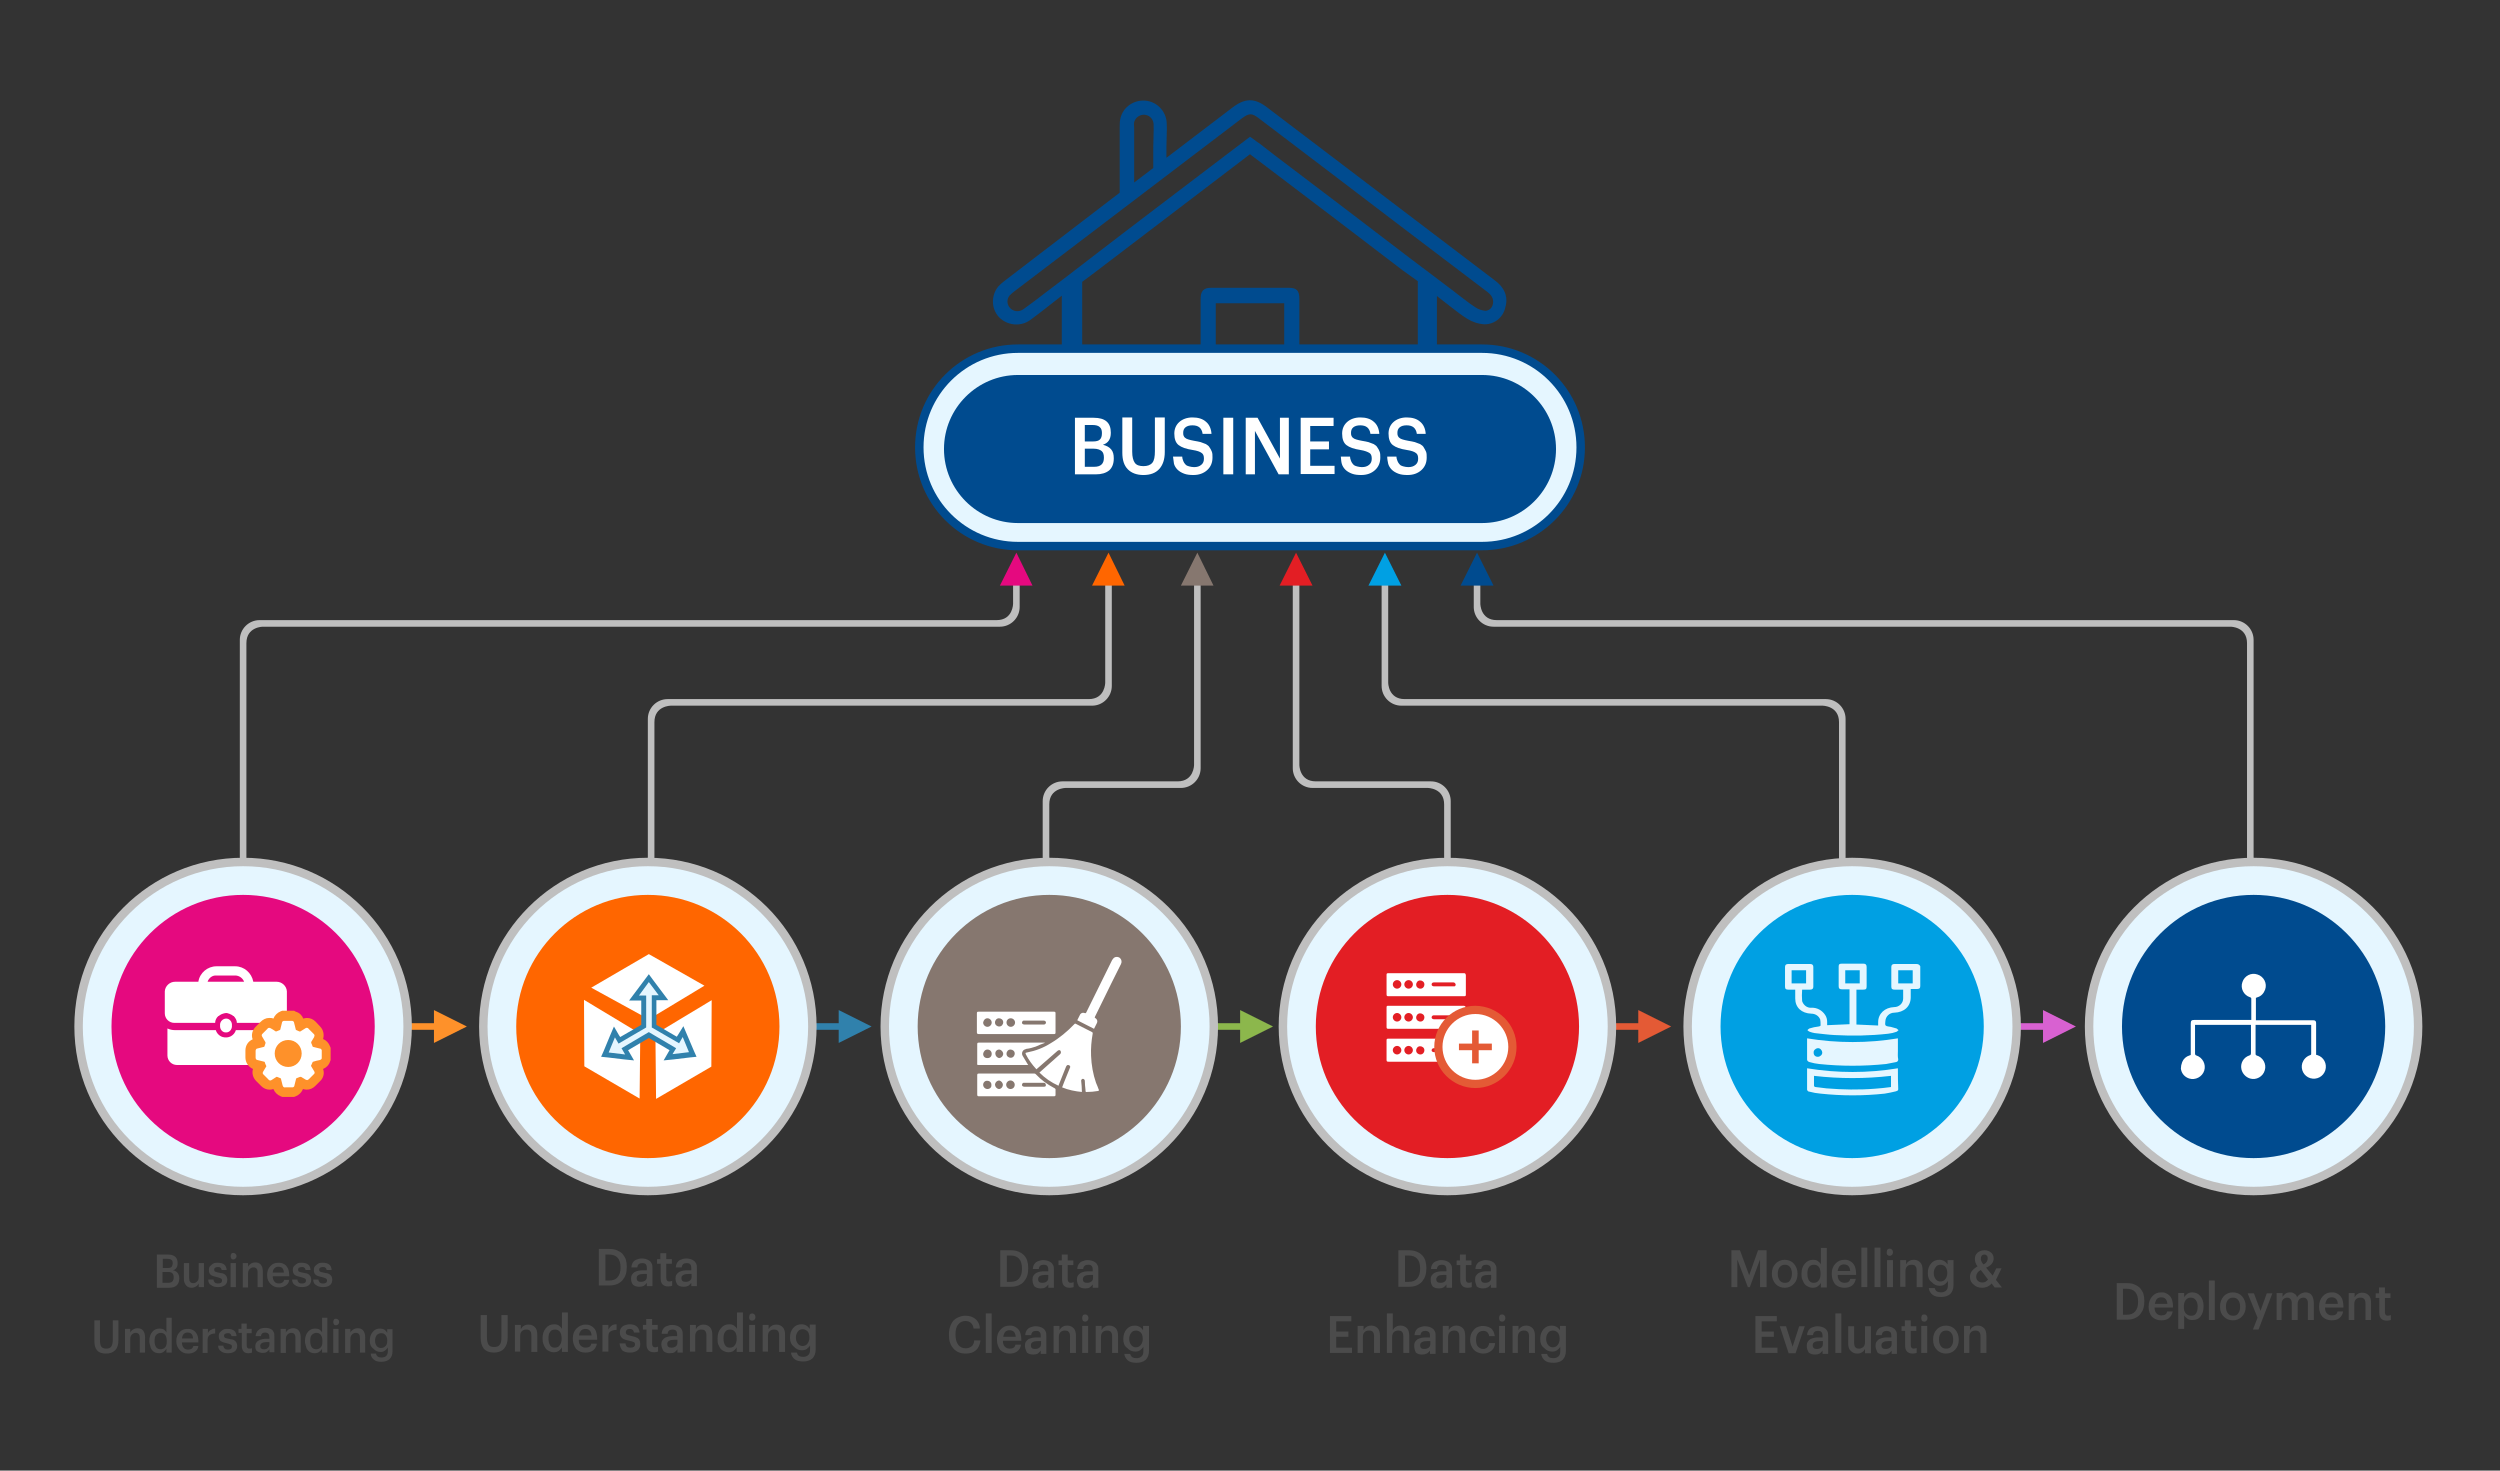 <?xml version="1.0" encoding="UTF-8"?>
<!DOCTYPE svg PUBLIC "-//W3C//DTD SVG 1.1//EN" "http://www.w3.org/Graphics/SVG/1.1/DTD/svg11.dtd">
<!-- Creator: CorelDRAW 2018 (64-Bit) -->
<svg xmlns="http://www.w3.org/2000/svg" xml:space="preserve" width="170mm" height="100mm" version="1.1" style="shape-rendering:geometricPrecision; text-rendering:geometricPrecision; image-rendering:optimizeQuality; fill-rule:evenodd; clip-rule:evenodd"
viewBox="0 0 17000 10000"
 xmlns:xlink="http://www.w3.org/1999/xlink">
 <rect x="0" y="0" width="17000" height="10000" fill="#333333" stroke="none"/>
 <defs>
  <style type="text/css">
   <![CDATA[
    .str0 {stroke:#004B8F;stroke-width:57.53;stroke-miterlimit:22.926}
    .str1 {stroke:#BFBFBF;stroke-width:57.53;stroke-miterlimit:22.926}
    .fil0 {fill:none}
    .fil4 {fill:#86776F}
    .fil2 {fill:#E5097F}
    .fil7 {fill:#E31E24}
    .fil6 {fill:#00A0E3}
    .fil5 {fill:#004B8F}
    .fil11 {fill:#3081AC}
    .fil15 {fill:#4B4B4B}
    .fil12 {fill:#8CB74C}
    .fil1 {fill:#BFBFBF}
    .fil14 {fill:#D861D1}
    .fil13 {fill:#E45A35}
    .fil8 {fill:#E5F6FF}
    .fil10 {fill:#FE912A}
    .fil3 {fill:#FF6600}
    .fil9 {fill:white}
   ]]>
  </style>
 </defs>
 <g id="Layer_x0020_1">
  <g id="_2547792019872">
   <rect class="fil0" x="333.01" y="77.43" width="16333.98" height="9845.14"/>
   <path class="fil1" d="M6888.98 3847.67l0 257.32c0,0 0,111.88 -111.88,111.88l-5012.07 -0.01c-73.83,0 -134.25,60.42 -134.25,134.25l0 1924.28 44.75 0.01 0 -1901.91c0,-111.88 111.88,-111.88 111.88,-111.88l5012.07 0c73.83,0 134.25,-60.41 134.25,-134.25l0 -279.69c0,-73.84 -44.75,0 -44.75,0z"/>
   <path class="fil1" d="M7515.49 3847.67l0 794.33c0,0 0,111.88 -111.88,111.88l-2864.04 -0.01c-73.84,0 -134.25,60.41 -134.25,134.25l0 1387.27 44.75 0.01 0 -1364.89c0,-111.88 111.88,-111.88 111.88,-111.88l2864.04 0c73.83,0 134.25,-60.42 134.25,-134.25l0 -816.7c0,-73.85 -44.75,-0.01 -44.75,-0.01z"/>
   <path class="fil1" d="M8119.62 3847.67l0 1353.7c0,0 0,111.88 -111.88,111.88l-783.14 0c-73.83,0 -134.25,60.42 -134.25,134.25l0 827.89 44.76 0.01 0 -805.52c0,-111.88 111.88,-111.88 111.88,-111.88l783.13 0c73.84,0 134.25,-60.41 134.25,-134.25l0 -1376.08c0,-73.84 -44.75,0 -44.75,0z"/>
   <polygon class="fil2" points="7020.99,3981.93 6799.48,3981.93 6911.36,3758.17 "/>
   <polygon class="fil3" points="7647.5,3981.93 7425.99,3981.93 7537.87,3758.17 "/>
   <polygon class="fil4" points="8251.63,3981.93 8030.12,3981.93 8142,3758.17 "/>
   <path class="fil1" d="M10066.27 3847.67l0 257.32c0,0 0,111.88 111.88,111.88l5012.07 -0.01c73.84,0 134.25,60.42 134.25,134.25l0 1924.28 -44.75 0.01 0 -1901.91c0,-111.88 -111.88,-111.88 -111.88,-111.88l-5012.06 0c-73.84,0 -134.25,-60.41 -134.25,-134.25l0 -279.69c-0.01,-73.84 44.74,0 44.74,0z"/>
   <path class="fil1" d="M9439.76 3847.67l0 794.33c0,0 0,111.88 111.88,111.88l2864.04 -0.01c73.84,0 134.25,60.41 134.25,134.25l0 1387.27 -44.74 0.01 0 -1364.89c0,-111.88 -111.88,-111.88 -111.88,-111.88l-2864.04 0c-73.84,0 -134.25,-60.42 -134.25,-134.25l0 -816.7c-0.01,-73.85 44.74,-0.01 44.74,-0.01z"/>
   <path class="fil1" d="M8835.63 3847.67l0 1353.7c0,0 0,111.88 111.88,111.88l783.13 0c73.84,0 134.25,60.42 134.25,134.25l0 827.89 -44.75 0.01 0 -805.52c0,-111.88 -111.88,-111.88 -111.88,-111.88l-783.13 0c-73.83,0 -134.25,-60.41 -134.25,-134.25l0 -1376.08c0,-73.84 44.75,0 44.75,0z"/>
   <polygon class="fil5" points="10043.9,3758.17 10155.78,3981.92 9932.02,3981.93 "/>
   <polygon class="fil6" points="9417.39,3758.17 9529.27,3981.92 9305.51,3981.93 "/>
   <polygon class="fil7" points="8813.25,3758.17 8925.13,3981.92 8701.37,3981.93 "/>
   <path class="fil5" d="M10169.2 1909.97c-362.48,-275.22 -727.2,-552.67 -1089.68,-827.88l-465.41 -353.53c-82.79,-62.66 -147.67,-62.66 -232.7,2.24l-449.75 342.34 0 -76.08c0,-53.7 4.48,-105.16 2.24,-156.62 -2.24,-87.27 -73.83,-158.87 -163.34,-156.63 -73.83,2.24 -136.49,51.46 -152.15,123.06 -4.47,17.9 -4.47,38.04 -4.47,55.94 0,78.31 0,134.25 0,176.77 0,145.44 0,225.99 0,270.74l-783.14 599.66c-15.67,11.18 -29.09,24.61 -42.52,38.03 -49.22,60.41 -49.22,149.92 4.48,208.09 55.94,58.17 147.67,67.12 212.56,20.14 40.28,-29.09 80.55,-60.42 123.07,-93.98l91.74 -71.6 0 434.08c0,384.86 0,769.71 0,1154.57 0,80.55 20.14,100.68 102.93,100.68l2362.83 0c20.14,0 69.37,-4.47 80.55,-46.98 4.48,-20.14 4.48,-40.28 4.48,-58.18l0 -6.71c0,-416.18 0,-834.59 0,-1250.78l0 -324.44 91.74 71.59c38.03,29.09 73.84,58.18 114.11,82.79 35.8,22.38 76.08,35.81 118.59,38.04 69.37,0 127.54,-49.23 140.97,-116.35 15.66,-49.22 11.18,-118.59 -67.13,-179zm-2456.81 -1080.73c11.19,-35.8 46.99,-55.94 82.79,-46.98 26.85,6.71 46.99,31.32 49.23,60.41 2.24,53.7 -2.24,105.17 -2.24,161.1l0 138.73 -129.78 98.45c0,-42.51 0,-105.17 0,-199.14 0,-40.27 0,-98.45 0,-176.76 -2.24,-13.43 -2.24,-24.62 0,-35.81zm1928.75 2476.95l0 183.48c0,6.71 0,13.42 0,22.37l0 11.19 -2.24 44.75 -693.63 0 -890.53 2.24 -691.41 0 -2.24 -42.52c0,-4.47 0,-8.95 0,-13.42 0,-8.96 -2.24,-20.14 -2.24,-31.33l0 -91.74c0,-483.3 0,-982.28 0,-1474.53l98.46 -73.84c302.07,-230.46 613.08,-467.64 910.67,-693.63l132.02 -100.69 11.18 8.96 109.64 82.79c302.07,228.22 613.09,465.4 917.39,698.1l102.93 73.84c0,465.4 0,935.28 0,1393.98zm510.16 -1237.35c-4.48,24.61 -24.61,42.51 -49.23,44.74 -24.61,-2.24 -46.99,-8.95 -67.13,-22.37 -42.51,-26.85 -82.79,-60.42 -125.3,-91.75 -17.9,-15.66 -38.04,-29.09 -58.17,-44.74l-73.84 -55.94 0 0 -181.24 -136.49c-304.3,-232.71 -615.32,-469.89 -917.39,-698.11l-109.64 -85.03c-8.95,-6.71 -20.13,-13.43 -29.09,-20.14l-11.18 -8.95 -29.09 -20.14 -185.72 140.96c-299.83,228.23 -610.84,463.17 -912.91,695.88l-174.53 134.25 -73.83 55.94 -64.89 49.23c-44.75,35.8 -89.5,67.12 -132.02,98.45 -31.32,20.14 -71.59,13.43 -93.97,-17.9 -15.67,-22.37 -15.67,-53.7 2.24,-76.07 8.95,-8.96 17.9,-17.9 26.85,-24.61l1550.61 -1179.18c51.46,-38.04 69.36,-40.28 118.59,-2.24l465.41 353.52c362.48,277.46 727.2,552.68 1089.68,827.89 40.27,31.33 40.27,60.42 35.79,82.8zm-1315.67 -35.81c0,-58.17 -17.9,-76.07 -73.84,-76.07 -187.94,0 -360.24,0 -528.05,0 -49.23,0 -69.36,22.37 -69.36,73.83l-0.01 798.81 102.93 0 0 -767.48 465.4 0 0 767.48 102.93 0 0 -277.46c0,-172.29 0,-346.81 0,-519.11z"/>
   <path class="fil8 str0" d="M6922.54 2370.9l3154.92 0c371.42,0 671.25,299.83 671.25,671.25 0,371.43 -299.83,671.26 -671.25,671.26l-3154.92 0.01c-371.42,0 -671.25,-299.83 -671.25,-671.26 0,-371.42 299.82,-671.26 671.25,-671.26z"/>
   <path class="fil5" d="M6922.54 2549.9l3154.92 0c277.45,0 503.44,226 503.44,503.45 0,277.45 -225.99,503.44 -503.44,503.44l0 0 -3154.92 0c-277.45,0 -503.44,-225.99 -503.44,-503.44 0,-277.45 225.99,-503.45 503.44,-503.45z"/>
   <g>
    <path class="fil9" d="M7309.63 3225.64l0 -384.85 127.54 -0.01c78.31,0 116.35,33.56 116.35,100.69l0 2.24c0,42.51 -17.89,69.36 -53.7,80.55 24.61,6.71 42.52,15.66 55.94,31.32 13.43,15.66 17.9,35.8 17.9,60.41l0 2.24c0,35.8 -11.18,62.65 -31.32,80.55 -22.38,17.9 -51.46,26.85 -91.74,26.85l-140.97 0.01zm67.13 -223.75l55.94 0c22.38,0 38.03,-4.47 46.99,-13.43 8.95,-8.95 13.42,-22.37 13.42,-42.51l0 -2.24c0,-17.9 -4.47,-31.32 -15.66,-40.28 -8.96,-8.95 -26.85,-13.42 -46.99,-13.42l-53.7 0 0 111.88zm0 172.28l64.89 0c42.52,0 64.89,-20.14 64.89,-60.41l0 -2.24c0,-20.14 -4.48,-35.8 -15.67,-44.75 -11.18,-8.95 -29.09,-15.66 -53.7,-15.66l-60.41 0 0 123.06z"/>
    <path class="fil9" d="M7631.84 3077.96l0 -239.42 67.13 0.01 0 232.7c0,35.81 6.71,60.41 17.89,76.08 11.19,15.67 31.33,22.38 58.18,22.38 26.85,0 46.98,-6.71 60.41,-22.38 13.42,-15.67 17.9,-42.51 17.9,-80.55l0 -228.22 67.13 -0.01 0 234.93c0,51.46 -13.43,89.51 -38.04,116.36 -24.61,26.85 -60.41,40.27 -107.4,40.27 -44.74,0 -80.55,-13.42 -105.16,-38.03 -26.85,-26.85 -38.04,-64.9 -38.04,-114.12z"/>
    <path class="fil9" d="M7976.42 3104.81l62.65 0c0,8.95 2.24,15.66 4.47,22.37 2.24,6.72 4.48,13.43 8.96,20.14 4.47,6.71 8.95,11.19 13.42,15.67 6.71,4.47 13.43,6.71 22.38,8.95 8.95,2.24 20.14,4.47 31.32,4.47 20.14,0 35.8,-4.47 49.23,-15.66 13.42,-11.2 17.9,-24.61 17.9,-42.52 0,-17.9 -4.48,-31.32 -15.67,-38.03 -11.18,-8.96 -31.32,-15.67 -60.41,-20.14 -44.75,-6.71 -76.08,-17.9 -96.22,-33.56 -20.13,-15.67 -29.09,-42.52 -29.09,-78.31 0,-31.32 11.19,-58.17 33.57,-78.31 22.37,-20.14 53.7,-31.32 89.5,-31.32 38.03,0 69.36,8.95 91.74,29.09 22.38,17.89 35.8,46.98 38.04,82.79l-60.42 -0.02c-2.24,-20.14 -11.18,-35.8 -22.37,-44.75 -11.19,-8.95 -26.85,-13.42 -46.99,-13.42 -20.14,0 -35.8,4.47 -46.99,13.42 -11.18,8.96 -15.66,22.38 -15.66,35.81 0,8.95 0,15.66 2.24,20.13 2.24,4.48 4.47,11.19 11.18,15.67 4.47,4.47 13.43,8.95 22.38,11.18 8.95,2.24 22.38,6.72 38.03,8.96 17.9,2.24 33.57,6.71 44.75,8.95 13.43,4.47 24.61,8.95 35.8,13.42 11.19,6.72 20.14,13.43 24.61,22.38 6.71,8.95 11.19,17.9 15.67,29.09 4.47,11.19 4.47,24.61 4.47,40.28 0,33.56 -11.18,62.65 -35.8,85.03 -24.62,22.37 -55.94,33.56 -93.98,33.56 -24.61,0 -44.74,-2.24 -62.65,-8.95 -17.9,-6.72 -33.56,-15.67 -44.75,-26.85 -11.18,-11.19 -20.13,-24.61 -24.61,-40.28 -2.23,-13.44 -4.46,-29.1 -6.7,-49.24z"/>
    <polygon class="fil9" points="8318.76,3225.64 8318.76,2840.79 8385.89,2840.78 8385.89,3225.63 "/>
    <polygon class="fil9" points="8470.91,3225.64 8470.91,2840.79 8551.46,2840.78 8703.61,3118.23 8703.61,2840.78 8764.03,2840.78 8764.03,3225.63 8694.66,3225.64 8533.56,2930.28 8533.56,3225.64 "/>
    <polygon class="fil9" points="8844.58,3225.64 8844.58,2840.79 9068.33,2840.78 9068.33,2896.72 8909.47,2896.72 8909.47,3001.89 9037.01,3001.89 9037.01,3055.59 8909.47,3055.59 8909.47,3167.47 9075.05,3167.46 9075.05,3223.4 8844.58,3223.4 "/>
   </g>
   <g>
    <path class="fil9" d="M9117.56 3104.81l62.65 0c0,8.95 2.24,15.66 4.47,22.37 2.24,6.72 4.47,13.43 8.95,20.14 4.48,6.71 8.96,11.19 13.43,15.67 6.71,4.47 13.42,6.71 22.38,8.95 8.95,2.24 20.13,4.47 31.32,4.47 20.14,0 35.8,-4.47 49.23,-15.66 13.42,-11.2 17.89,-24.61 17.89,-42.52 0,-17.9 -4.47,-31.32 -15.66,-38.03 -11.19,-6.72 -31.32,-15.67 -60.41,-20.14 -44.75,-6.71 -76.08,-17.9 -96.22,-33.56 -20.14,-15.67 -29.09,-42.52 -29.09,-78.31 0,-31.32 11.19,-58.17 33.56,-78.31 22.38,-20.14 53.7,-31.32 89.51,-31.32 38.03,0 69.36,8.95 91.74,29.09 22.38,17.89 35.8,46.98 38.03,82.79l-60.4 -0.02c-2.24,-20.14 -11.19,-35.8 -22.38,-44.75 -11.18,-8.95 -26.85,-13.42 -46.99,-13.42 -20.13,0 -35.8,4.47 -46.98,13.42 -11.19,8.96 -15.67,22.38 -15.67,35.81 0,8.95 0,15.66 2.24,20.13 2.24,4.48 4.47,11.19 11.19,15.67 4.47,4.47 13.42,8.95 22.37,11.18 8.96,2.24 22.38,6.72 38.04,8.96 17.9,2.24 33.56,6.71 44.75,8.95 13.42,4.47 24.61,8.95 35.8,13.42 11.18,6.72 20.14,13.43 24.61,22.38 6.71,8.95 11.18,17.9 15.66,29.09 4.48,11.19 4.48,24.61 4.48,40.28 0,33.56 -11.19,62.65 -35.81,85.03 -24.61,22.37 -55.94,33.56 -93.97,33.56 -24.61,0 -44.75,-2.24 -62.65,-8.95 -17.9,-6.72 -33.57,-15.67 -44.75,-26.85 -11.19,-11.19 -20.14,-24.61 -24.61,-40.28 -4.47,-15.66 -4.47,-29.1 -6.71,-49.24z"/>
   </g>
   <g>
    <path class="fil9" d="M9433.05 3104.81l62.65 0c0,8.95 2.24,15.66 4.48,22.37 2.24,6.72 4.47,13.43 8.95,20.14 4.47,6.71 8.95,11.19 13.42,15.67 6.72,4.47 13.43,6.71 22.38,8.95 8.95,2.24 20.14,4.47 31.32,4.47 20.14,0 35.81,-4.47 49.23,-15.66 13.43,-11.2 17.9,-24.61 17.9,-42.52 0,-17.9 -4.47,-31.32 -15.67,-38.03 -11.18,-8.96 -31.32,-15.67 -60.41,-20.14 -44.75,-6.71 -76.08,-17.9 -96.21,-33.56 -20.14,-15.67 -29.09,-42.52 -29.09,-78.31 0,-31.32 11.18,-58.17 33.56,-78.31 22.38,-20.14 53.7,-31.32 89.5,-31.32 38.04,0 69.37,8.95 91.74,29.09 22.38,17.89 35.81,46.98 38.04,82.79l-60.41 -0.02c-2.24,-20.14 -11.19,-35.8 -22.38,-44.75 -11.19,-8.95 -26.85,-13.42 -46.99,-13.42 -20.14,0 -35.8,4.47 -46.99,13.42 -11.18,8.96 -15.66,22.38 -15.66,35.81 0,8.95 0,15.66 2.24,20.13 2.24,4.48 4.47,11.19 11.18,15.67 4.48,4.47 13.43,8.95 22.38,11.18 8.95,2.24 22.38,6.72 38.04,8.96 17.89,2.24 33.56,6.71 44.74,8.95 13.43,4.47 24.61,8.95 35.81,13.42 11.18,6.72 20.13,13.43 24.61,22.38 4.47,8.95 11.18,17.9 15.66,29.09 4.47,11.19 4.47,24.61 4.47,40.28 0,33.56 -11.18,62.65 -35.8,85.03 -24.62,22.37 -55.94,33.56 -93.97,33.56 -24.61,0 -44.75,-2.24 -62.66,-8.95 -17.89,-6.72 -33.56,-15.67 -44.74,-26.85 -11.19,-11.19 -20.14,-24.61 -24.61,-40.28 -2.24,-13.44 -6.71,-29.1 -6.71,-49.24z"/>
   </g>
   <polygon class="fil10" points="3174.67,6980.22 2950.92,6868.34 2950.92,6957.84 2749.54,6957.84 2749.54,7002.59 2950.92,7002.59 2950.92,7092.09 "/>
   <polygon class="fil11" points="5926.84,6980.22 5703.09,6868.34 5703.09,6957.84 5501.71,6957.84 5501.71,7002.59 5703.09,7002.59 5703.09,7092.09 "/>
   <polygon class="fil12" points="8656.63,6980.22 8432.88,6868.34 8432.88,6957.84 8231.49,6957.84 8231.49,7002.59 8432.88,7002.59 8432.88,7092.09 "/>
   <polygon class="fil13" points="11364.04,6980.22 11140.29,6868.34 11140.29,6957.84 10938.91,6957.84 10938.91,7002.59 11140.29,7002.59 11140.29,7092.09 "/>
   <polygon class="fil14" points="14116.21,6980.22 13892.45,6868.34 13892.45,6957.84 13691.07,6957.84 13691.07,7002.59 13892.45,7002.59 13892.45,7092.09 "/>
   <circle class="fil8 str1" cx="1653.15" cy="6980.22" r="1118.76"/>
   <circle class="fil2" cx="1653.15" cy="6980.22" r="895.01"/>
   <path class="fil9" d="M1577.08 6982.46l0 -17.9c-2.24,-22.38 -20.14,-40.28 -42.52,-38.04 -20.14,2.24 -35.8,17.9 -38.03,38.04l0 17.9c2.24,22.37 20.13,40.27 42.51,38.03 20.14,0 35.8,-17.9 38.04,-38.03zm26.85 22.36c-11.19,38.04 -51.46,58.18 -89.51,46.99 -22.37,-6.71 -40.27,-24.61 -46.98,-46.99l-279.7 0c-17.89,0 -33.56,-4.47 -49.22,-11.18l0 183.48c0,35.8 29.09,64.88 64.88,64.88l662.32 0.01c35.8,0 67.13,-29.09 67.13,-64.88 0,0 0,0 0,0l0 -183.48c-15.67,6.71 -31.33,11.18 -49.23,11.18l-279.69 -0.01zm277.45 -328.91l-158.86 0c-11.19,-60.41 -62.65,-105.16 -123.07,-105.16l-127.53 0c-60.42,0 -114.12,44.74 -123.07,105.16l-158.87 0c-35.8,0 -67.12,29.09 -69.36,64.89l0 149.91c0,35.81 29.09,64.89 64.88,64.89 0,0 0,0 2.24,0l275.22 0.01c0,-17.9 8.96,-35.81 22.38,-46.99l2.24 0c2.24,-2.24 6.71,-4.47 8.95,-6.71l4.48 -2.24c2.24,-2.24 4.47,-2.24 8.95,-4.48l6.71 -2.24 6.71 -2.24c4.48,0 8.96,-2.24 13.43,-2.24 4.47,0 8.95,0 13.42,2.24l6.72 2.24 6.71 2.24c2.24,2.24 4.47,2.24 8.95,4.48l4.47 2.24c2.24,2.24 6.72,4.47 8.96,6.71 0,0 0,0 2.24,0 13.42,13.42 22.37,29.09 22.37,46.99l275.21 0c35.8,0 64.88,-29.09 64.88,-64.89 0,0 0,0 0,0l0 -149.91c-2.23,-35.81 -33.56,-64.9 -69.36,-64.9 0,0 0,0 0,0l0 0zm-469.88 0c8.96,-26.85 33.57,-44.74 60.42,-42.51l127.53 0c26.85,0 51.46,17.9 60.42,42.51l-248.37 0z"/>
   <path class="fil9" d="M1926.13 7423.25l-6.71 -2.24c-15.66,-6.72 -29.09,-20.14 -31.32,-38.04 -2.24,-8.95 -4.47,-15.66 -6.71,-24.61l0 -4.47 -20.14 11.18c-8.95,4.48 -17.9,6.72 -26.85,8.96 -13.43,0 -24.61,-6.72 -33.56,-15.67l-33.57 -33.56c-17.89,-15.67 -20.13,-42.52 -6.71,-60.41 0,0 8.95,-13.43 11.19,-20.14l-31.33 -6.71c-22.37,-4.47 -38.03,-24.61 -38.03,-46.99l0 -46.99c0,-22.37 15.66,-44.74 38.03,-49.22l26.85 -6.72 -13.42 -22.37c-13.43,-20.14 -8.95,-44.75 6.71,-60.42l33.56 -33.56c8.96,-8.95 22.38,-15.66 35.81,-15.66 8.95,0 17.89,2.24 26.85,8.95l22.37 13.42 2.24 -6.71c2.24,-8.95 4.48,-15.66 6.72,-24.61 4.47,-17.9 17.89,-31.32 33.56,-35.8l6.71 -2.24 69.35 0 4.47 2.24c15.67,6.71 29.09,20.14 31.33,38.03 2.24,6.72 4.47,13.43 4.47,22.38 0,2.24 0,4.47 2.24,6.71l20.14 -11.18c8.95,-4.47 17.89,-6.71 26.85,-8.95 13.42,0 24.61,6.71 35.8,15.66l33.56 33.56c17.9,15.67 20.14,42.52 6.71,62.66l-13.42 20.13 4.47 0 24.61 6.72c17.9,4.47 31.32,15.66 38.03,33.56l2.24 4.47 0 69.36 -2.24 4.48c-6.71,15.66 -20.13,29.09 -38.03,31.32l-24.61 6.71 -4.46 0 11.18 20.14c13.43,20.14 8.95,44.75 -6.71,60.41l-31.32 33.56c-8.96,8.96 -22.38,15.67 -35.81,15.67 -8.95,0 -17.89,-2.24 -26.85,-8.95l-20.13 -11.19c0,2.24 0,4.47 -2.24,6.71 -2.24,8.96 -4.48,15.67 -6.72,22.38 -4.47,17.9 -15.66,31.32 -31.32,38.04l-6.71 2.24 -67.13 -2.24zm35.81 -317.73c-31.33,0 -58.18,26.85 -58.18,58.17 0,31.32 26.85,58.17 58.18,58.17 31.32,0 58.17,-26.85 58.17,-58.17 -2.24,-31.32 -26.85,-55.94 -58.17,-58.17l0 0z"/>
   <g>
    <path class="fil10" d="M1988.79 6942.18c6.71,2.24 11.18,6.71 11.18,13.43 4.47,13.42 6.71,29.09 11.19,44.74 0,2.24 2.24,4.47 4.47,4.47 6.71,2.24 13.42,6.72 20.14,8.96l2.24 0c2.24,0 2.24,0 4.47,0l35.81 -22.38c2.24,-2.24 6.71,-2.24 8.95,-2.24 4.47,0 8.95,2.24 11.19,6.71l33.56 33.56c6.71,4.48 8.95,13.43 4.47,20.14 0,0 0,0 0,2.24 -6.71,11.19 -13.42,22.38 -20.14,33.56 0,2.24 0,4.48 0,6.72 2.24,6.71 6.72,13.42 8.96,22.37 0,2.24 2.24,4.48 4.47,4.48 15.66,4.47 29.09,6.71 44.75,11.18 6.71,0 11.18,4.47 13.42,11.19l0 55.94c-2.24,6.71 -6.71,8.95 -13.42,11.18 -15.67,2.24 -29.09,6.71 -44.75,11.19 -2.24,0 -4.47,2.24 -4.47,4.47 -2.24,6.71 -6.72,13.42 -8.96,20.14 -2.24,2.24 -2.24,4.47 0,6.71 6.72,11.18 13.43,22.38 20.14,33.56 4.47,6.71 4.47,15.67 -2.24,20.14 0,0 0,0 0,0l-33.56 33.56c-2.24,2.24 -6.71,4.47 -11.19,6.71 -2.24,0 -6.71,-2.24 -8.95,-2.24l-33.56 -20.13c0,0 -2.24,0 -4.47,0 0,0 -2.24,0 -2.24,0 -6.72,2.24 -15.67,6.71 -22.38,8.95 -2.24,0 -4.47,2.24 -4.47,4.47 -4.48,15.67 -6.72,29.09 -11.19,44.75 0,6.71 -4.47,11.18 -11.18,13.42l-58.18 0.03c-6.72,-2.24 -8.96,-6.72 -11.19,-13.43 -4.47,-15.66 -6.71,-29.09 -11.18,-44.75 0,-2.24 -2.24,-4.47 -4.48,-4.47 -6.71,-2.24 -15.66,-6.71 -22.37,-8.95l-2.25 0c-2.24,0 -2.24,0 -4.47,2.24l-31.33 20.14c-2.24,2.24 -6.71,2.24 -8.95,2.24 -4.47,0 -8.95,-2.24 -11.18,-6.72l-33.57 -33.56c-6.71,-4.47 -6.71,-13.42 -2.24,-20.14 0,0 0,0 0,0 6.72,-11.18 13.43,-22.37 20.14,-33.56 2.24,-2.24 2.24,-4.47 0,-6.71 -4.47,-6.71 -6.71,-15.67 -8.95,-22.38 0,-2.24 -2.24,-4.47 -4.47,-4.47l-44.75 -11.18c-6.71,0 -13.43,-6.72 -13.43,-15.67 0,0 0,0 0,0l0 -46.99c0,-6.71 4.48,-15.66 11.19,-15.66 0,0 0,0 0,0l44.75 -11.19c2.24,0 4.47,-2.24 4.47,-4.47 2.24,-6.71 4.47,-13.42 6.71,-20.14 0,-2.24 0,-4.47 0,-6.71l-22.38 -38.03c-4.47,-6.72 -4.47,-15.67 2.24,-20.14 0,0 0,0 0,0l33.57 -33.56c2.24,-4.48 6.71,-6.72 11.18,-6.72 4.47,0 6.71,2.24 8.95,2.24 11.19,6.72 24.61,13.43 35.81,22.38 0,0 2.24,0 2.24,0 0,0 2.24,0 2.24,0 6.71,-2.24 15.66,-6.71 22.37,-8.95 2.24,0 4.48,-2.24 4.48,-4.47 4.47,-15.67 6.71,-29.09 11.18,-44.75 0,-6.71 4.47,-11.19 11.19,-13.43l60.42 -0.02 0 0zm-29.09 313.25l0 0c51.46,0 91.74,-40.27 91.74,-91.74 0,-51.47 -40.28,-91.74 -91.74,-91.74l0 0c-51.46,0 -91.75,40.27 -91.75,91.74 0,51.47 40.29,91.74 91.75,91.74l0 0zm40.27 -382.61l-80.55 0 -11.18 4.47c-22.38,8.95 -40.28,26.85 -49.23,49.23 -8.95,-4.48 -17.9,-4.48 -29.09,-4.48 -22.38,0 -42.52,11.19 -58.17,26.85l-33.57 33.57c-22.37,22.37 -31.32,55.94 -20.13,85.03 -31.33,13.42 -49.23,42.51 -49.23,76.07l0 46.99c0,33.56 20.14,64.88 51.46,78.31 -8.95,29.09 0,60.41 22.38,82.79l33.56 33.56c15.66,15.67 35.8,24.61 58.17,24.61 8.95,0 15.67,-2.24 24.61,-4.47 8.95,22.38 26.85,40.27 49.23,49.23l11.18 4.47 80.56 0 11.19 -4.47c22.37,-8.96 40.27,-26.85 49.22,-49.23 8.96,2.24 15.67,4.47 24.61,4.47 22.38,0 42.52,-8.95 58.18,-24.61l33.56 -33.56c22.38,-20.14 31.32,-53.7 20.14,-82.79 22.37,-8.95 40.27,-26.85 46.98,-49.23l4.47 -11.18 0.02 -82.79 -4.47 -11.19c-8.95,-22.38 -24.61,-40.27 -46.99,-49.22 8.95,-29.1 2.24,-62.66 -20.14,-85.03l-31.33 -33.57c-15.66,-15.66 -35.8,-24.61 -58.17,-24.61 -8.95,0 -17.9,2.24 -24.61,4.48 -8.95,-22.38 -26.85,-40.28 -51.46,-46.99l-11.2 -6.71 0 0z"/>
   </g>
   <circle class="fil8 str1" cx="4405.32" cy="6980.22" r="1118.76"/>
   <circle class="fil3" cx="4405.32" cy="6980.22" r="895.01"/>
   <polygon class="fil9" points="4020.46,6716.19 4412.02,6487.96 4790.16,6702.76 4412.02,6930.99 "/>
   <polygon class="fil9" points="4839.4,6801.21 4837.16,7253.19 4461.25,7472.47 4456.78,7031.68 "/>
   <polygon class="fil9" points="4353.85,7029.44 4349.38,7470.23 3973.47,7250.95 3971.23,6798.97 "/>
   <polygon class="fil8" points="4575.37,7134.6 4412.03,7038.39 4248.69,7134.6 4280.02,7190.54 4112.2,7170.4 4179.33,7016.02 4212.89,7074.19 4378.47,6977.97 4378.47,6785.55 4311.34,6785.55 4412.03,6651.3 4512.72,6785.55 4447.83,6785.55 4447.83,6977.97 4611.17,7074.19 4644.73,7016.02 4709.62,7170.4 4541.81,7190.54 "/>
   <g>
    <path class="fil11" d="M4412.03 6678.15l67.13 89.5 -46.99 0 0 219.28 185.72 107.4 24.61 -42.52 42.51 102.93 -111.88 13.42 24.61 -40.27 -185.72 -109.64 -185.71 109.64 24.61 42.51 -111.88 -13.42 42.51 -102.93 24.61 42.52 187.95 -109.64 0 -217.04 -49.2 0 67.12 -91.74 0 0zm0 -53.7l-26.85 35.8 -67.12 89.5 -40.28 53.7 82.79 0 0 165.58 -143.21 82.79 -8.95 -13.42 -33.56 -58.18 -26.85 62.66 -42.52 102.92 -17.89 40.28 44.74 4.47 111.88 13.42 67.13 6.72 -33.56 -58.17 -6.72 -11.19 140.96 -82.79 140.97 82.79 -6.72 11.19 -33.56 58.17 67.13 -6.72 111.88 -13.42 44.74 -4.47 -17.89 -40.28 -44.75 -105.16 -26.85 -62.66 -35.8 58.17 -8.96 13.43 -138.73 -80.55 0 -167.81 80.56 -0.01 -40.27 -53.7 -67.13 -89.5 -24.61 -33.56 0 0z"/>
   </g>
   <circle class="fil8 str1" cx="7135.11" cy="6980.22" r="1118.76"/>
   <circle class="fil4" cx="7135.11" cy="6980.22" r="895.01"/>
   <path class="fil9" d="M7452.84 7362.83c-20.14,-58.17 -31.33,-120.82 -33.57,-183.47 -2.24,-51.46 2.24,-100.69 11.19,-152.16 0,-2.24 0,-6.71 -4.47,-8.95 0,0 0,0 0,0l-109.64 -55.94c-2.24,-2.24 -8.96,-2.24 -11.19,2.24 0,0 0,0 0,0 -46.99,49.23 -100.69,93.97 -161.1,129.78 -49.23,31.32 -102.93,51.46 -161.1,62.65 -11.18,2.24 -11.18,2.24 -6.71,13.42 17.9,35.81 42.51,69.37 69.36,98.46 0,0 2.24,2.24 2.24,2.24l17.9 -15.67 125.31 -109.64c2.24,-2.24 6.71,-4.47 8.95,-4.47 6.71,-2.24 11.18,2.24 13.42,8.96 2.24,6.71 0,13.42 -4.47,17.89 -40.27,35.8 -80.55,71.6 -120.82,107.4l-20.14 17.9c38.03,38.03 80.55,67.12 129.78,89.5 0,-2.24 2.24,-4.47 2.24,-6.71l17.89 -44.75 31.33 -78.31c2.24,-4.47 4.47,-8.95 11.18,-11.18 4.47,0 8.95,0 13.43,4.47 4.47,4.47 4.47,8.95 2.24,13.42 -8.96,20.14 -15.67,40.28 -24.61,60.42 -8.96,24.61 -20.14,46.98 -29.09,73.83 42.51,17.9 89.5,26.85 134.25,31.33 0,-2.24 0,-4.48 0,-6.72 0,-22.37 -2.24,-44.74 -4.48,-67.12 -2.24,-6.71 4.48,-15.67 11.19,-15.67 0,0 0,0 0,0 6.71,0 13.42,6.72 13.42,13.43 0,0 0,0 0,0 0,20.14 2.24,40.27 4.48,60.41 0,4.47 0,11.19 2.24,15.67l4.45 0c26.85,0 51.46,-2.24 78.31,-6.72 6.72,-2.24 8.96,-4.47 4.48,-11.18 -4.47,-13.43 -11.18,-29.09 -17.89,-44.76zm-796.57 -331.16l510.16 0c8.95,0 11.19,-2.24 11.19,-11.18l0 -129.78c0,-8.95 -2.24,-11.18 -11.19,-11.18l-512.4 0c-8.95,0 -11.18,2.24 -11.18,11.18l0 129.78c0,6.71 2.24,11.18 13.42,11.18zm308.79 -91.73l132.01 0c6.71,0 15.66,4.47 15.66,13.43 0,0 0,0 0,0 0,6.71 -6.71,13.42 -13.42,13.42 0,0 -2.24,0 -2.24,0l-132.01 0c-6.72,0 -15.67,-4.47 -15.67,-11.18 0,-6.72 4.47,-15.67 11.19,-15.67 2.24,0 4.48,0 4.48,0l0 0zm-91.75 -15.66c15.67,0 29.09,13.42 29.09,29.09 0,15.66 -13.42,29.09 -29.09,29.09 -15.66,0 -29.09,-13.43 -29.09,-29.09 0,0 0,0 0,0 0,-15.67 11.2,-29.09 29.09,-29.09 -2.24,0 0,0 0,0l0 0zm-80.55 0c15.67,0 29.09,11.18 29.09,26.84 0,15.67 -11.18,29.1 -26.85,29.1 -15.66,0 -29.09,-11.19 -29.09,-26.85 0,0 0,0 0,0 0,-15.67 11.19,-29.09 26.85,-29.09 0,0 0,0 0,0l0 0zm-78.31 0c15.66,0 29.09,13.42 29.09,29.09 0,15.66 -13.43,29.09 -29.09,29.09 -15.67,0 -29.09,-13.43 -29.09,-29.09 0,0 0,0 0,0 2.24,-15.67 13.43,-29.09 29.09,-29.09l0 0zm454.22 474.36c-46.99,-24.61 -89.5,-55.94 -125.3,-93.98 -2.24,-2.24 -4.48,-4.47 -8.96,-4.47l-378.14 -0.01c-8.95,0 -11.18,2.24 -11.18,11.19l0 129.77c0,11.19 2.24,13.43 11.18,13.43l510.16 0c8.95,0 11.19,-2.24 11.19,-11.19 0,-8.94 0,-20.13 0,-29.09 2.24,-6.71 -2.24,-13.42 -8.95,-15.65l0 0zm-454.22 6.71c-15.67,0 -29.09,-13.43 -29.09,-29.09 0,-15.67 13.42,-29.09 29.09,-26.85 15.66,0 29.09,13.42 26.85,29.09 2.24,15.66 -11.19,26.85 -26.85,26.85zm78.31 0c-15.66,-2.24 -26.85,-15.67 -26.85,-31.32 2.24,-13.43 11.19,-24.61 26.85,-26.85 15.67,2.24 26.85,15.66 26.85,31.32 -2.24,15.66 -13.42,26.85 -26.85,26.85zm78.31 0c-15.66,0 -29.09,-13.43 -29.09,-29.09 0,-15.67 13.43,-29.09 29.09,-29.09 15.67,0 29.09,13.42 29.09,29.09 0,0 0,0 0,0 0,15.66 -11.18,29.09 -29.09,29.09 2.24,0 0,0 0,0zm237.18 -17.91c-2.24,2.24 -6.71,2.24 -11.18,2.24l-132.01 0c-6.72,0 -15.67,-4.47 -15.67,-11.18 0,-6.71 4.47,-15.67 11.19,-15.67 2.24,0 2.24,0 4.47,0l132.02 0c6.71,0 11.18,2.24 13.42,8.96 2.24,6.71 2.24,13.42 -2.24,15.65zm-451.98 -145.43l335.64 0c-2.24,-2.24 -2.24,-4.47 -4.48,-6.71 -11.18,-17.9 -22.37,-38.04 -33.56,-55.94 -8.95,-15.67 -2.24,-35.81 13.43,-42.52 4.47,-2.24 8.95,-2.24 11.18,-4.47 22.38,-2.24 44.75,-8.95 64.89,-15.67 20.13,-8.95 40.27,-17.89 60.41,-24.61l0 -2.24 -447.51 0c-8.95,0 -11.18,2.24 -11.18,11.19l0 129.78c-2.24,8.95 0,11.19 11.18,11.19zm214.8 -105.17c15.67,0 29.09,11.19 29.09,26.85 0,15.67 -11.18,29.09 -26.85,29.09 -15.66,0 -29.09,-11.18 -29.09,-26.85 0,0 0,0 0,0 0,-15.66 11.2,-29.09 26.85,-29.09zm-76.07 0c15.67,2.24 26.85,15.67 26.85,31.32 -2.24,13.43 -11.18,24.61 -26.85,26.85 -15.66,-2.24 -26.85,-15.66 -26.85,-31.32 0,-15.66 11.19,-26.85 26.85,-26.85zm-80.55 0c15.66,0 29.09,11.19 29.09,29.09 0,17.91 -11.19,29.09 -29.09,29.09 -17.91,0 -29.09,-11.18 -29.09,-29.09 0,0 0,0 0,0 2.24,-15.66 13.43,-29.09 29.09,-29.09zm901.73 -622.03c-13.43,-11.19 -35.81,-11.19 -46.99,4.47 -2.24,2.24 -4.47,6.71 -6.71,8.95l-174.53 353.53c-4.47,8.95 -4.47,8.95 -13.42,6.71 -11.19,-4.47 -22.38,0 -29.09,8.96 -6.72,13.42 -13.43,26.85 -20.14,40.27l114.11 58.17c6.71,-13.42 13.43,-26.85 20.14,-40.27 4.47,-8.96 2.24,-22.38 -6.71,-29.09l-8.96 -6.72 2.24 -6.71 116.36 -237.17 60.41 -120.83c6.71,-13.42 4.47,-29.08 -6.71,-40.27z"/>
   <circle class="fil8 str1" cx="9842.52" cy="6980.22" r="1118.76"/>
   <circle class="fil7" cx="9842.52" cy="6980.22" r="895.01"/>
   <path class="fil9" d="M9954.39 6617.73l-514.63 0c-8.95,0 -11.18,2.24 -11.18,11.19l0 132.02c0,11.18 2.24,13.42 13.42,13.42l514.63 0c8.96,0 11.19,-2.24 11.19,-11.18l0 -132.02c-2.23,-11.19 -4.47,-13.43 -13.43,-13.43zm-454.21 105.17c-15.67,0 -29.09,-13.42 -29.09,-29.09 0,-15.66 13.42,-29.09 29.09,-29.09 15.66,0 29.09,13.43 29.09,29.09 0,0 0,0 0,0 0,15.67 -13.43,29.09 -29.09,29.09 0,0 0,0 0,0zm78.31 0c-15.66,0 -29.09,-13.42 -29.09,-29.09 0,-15.66 13.43,-29.09 29.09,-29.09 15.67,0 29.09,13.43 29.09,29.09 0,0 0,0 0,0 0,15.67 -13.43,29.09 -29.09,29.09 0,0 0,0 0,0zm80.55 0c-15.66,0 -29.09,-11.18 -29.09,-26.85 0,-15.66 11.19,-29.09 26.85,-29.09 15.67,0 29.09,11.19 29.09,26.85 0,0 0,0 0,2.24 0,13.43 -11.19,26.85 -26.85,26.85 0,0 0,0 0,0l0 0zm223.76 -15.66l-132.02 0c-6.71,0 -15.67,-4.48 -15.67,-11.19 0,0 0,-2.24 0,-2.24 0,-8.95 6.72,-13.42 15.67,-13.42 0,0 0,0 0,0l132.02 0c6.71,0 13.42,4.47 15.66,13.42 0,0 0,0 0,2.24 0,6.71 -4.48,13.43 -15.66,11.19l0 0zm71.59 132.01l-514.63 0c-8.95,0 -11.18,2.24 -11.18,11.19l0 132.02c0,11.18 2.24,13.42 13.42,13.42l514.63 0c8.96,0 11.19,-2.24 11.19,-11.18l0 -132.02c-2.23,-8.95 -4.47,-11.19 -13.43,-13.43l0 0zm-454.21 107.4c-15.67,0 -29.09,-13.42 -29.09,-29.09 0,-15.66 13.42,-29.09 29.09,-29.09 15.66,0 29.09,13.43 29.09,29.09 0,0 0,0 0,0 0,15.67 -13.43,29.09 -29.09,29.09 0,0 0,0 0,0zm78.31 0c-15.66,0 -29.09,-13.42 -29.09,-29.09 0,-15.66 13.43,-29.09 29.09,-29.09 15.67,0 29.09,13.43 29.09,29.09 0,0 0,0 0,0 0,15.67 -13.43,29.09 -29.09,29.09 0,0 0,0 0,0zm80.55 0c-15.66,0 -29.09,-11.18 -29.09,-26.85 0,-15.66 11.19,-29.09 26.85,-29.09 15.67,0 29.09,11.19 29.09,26.85 0,0 0,0 0,2.24 0,13.43 -11.19,26.85 -26.85,26.85 0,0 0,0 0,0l0 0zm223.76 -15.66l-132.02 0c-6.71,0 -15.67,-4.47 -15.67,-11.19 0,0 0,-2.24 0,-2.24 0,-6.71 6.72,-13.42 13.43,-13.42 0,0 0,0 2.24,0l132.02 0c6.71,0 13.42,4.47 15.66,13.42 0,0 0,0 0,2.24 0,6.72 -4.48,13.43 -15.66,11.19l0 0zm71.59 132.01l-514.63 0c-8.95,0 -11.18,2.25 -11.18,11.19l0 132.02c0,11.18 2.24,13.42 13.42,13.42l514.63 0c8.96,0 11.19,-2.24 11.19,-11.18l0 -132.02c-2.23,-8.95 -4.47,-11.18 -13.43,-13.43l0 0zm-454.21 107.4c-15.67,0 -29.09,-13.42 -29.09,-29.09 0,-15.66 13.42,-29.09 29.09,-29.09 15.66,0 29.09,13.43 29.09,29.09 0,0 0,0 0,0 0,15.67 -13.43,29.09 -29.09,29.09 0,0 0,0 0,0zm78.31 0c-15.66,0 -29.09,-13.42 -29.09,-29.09 0,-15.66 13.43,-29.09 29.09,-29.09 15.67,0 29.09,13.43 29.09,29.09 0,0 0,0 0,0 0,15.67 -13.43,29.09 -29.09,29.09 0,0 0,0 0,0zm80.55 0c-15.66,0 -29.09,-11.18 -29.09,-26.85 0,-15.66 11.19,-29.09 26.85,-29.09 15.67,0 29.09,11.19 29.09,26.85 0,0 0,0 0,2.24 0,13.43 -11.19,26.85 -26.85,26.85 0,0 0,0 0,0l0 0zm223.76 -15.66l-132.02 0c-6.71,0 -15.67,-4.47 -15.67,-11.19 0,0 0,-2.24 0,-2.24 0,-6.71 6.72,-13.42 13.43,-13.42 0,0 0,0 2.24,0l132.02 0c6.71,0 13.42,4.47 15.66,13.42 0,0 0,0 0,2.24 0,6.72 -4.48,13.43 -15.66,11.19l0 0z"/>
   <path class="fil9" d="M10032.71 7371.79c-138.73,0 -252.84,-111.88 -252.84,-252.85 0,-140.96 111.88,-252.84 252.84,-252.84 140.96,0 252.84,111.88 252.84,252.84 0,140.97 -114.12,252.85 -252.84,252.85l0 0z"/>
   <g>
    <path class="fil13" d="M10032.71 6895.19c123.07,0 223.75,100.69 223.75,223.75 0,123.07 -100.68,223.76 -223.75,223.76 -123.06,0 -223.75,-100.69 -223.75,-223.76 0,-123.06 100.69,-223.75 223.75,-223.75l0 0zm-111.88 246.12l89.5 0 0 89.51 44.76 0 0 -89.51 89.49 0 0 -44.74 -89.49 0 0 -89.51 -44.76 0 0 89.51 -89.5 0 0 44.74 0 0zm111.88 -302.06c-154.39,0 -279.69,125.31 -279.69,279.69 0,154.39 125.3,279.7 279.69,279.7 154.39,0 279.69,-125.31 279.69,-279.7 0,-154.39 -125.3,-277.45 -279.69,-279.69z"/>
   </g>
   <circle class="fil8 str1" cx="12594.68" cy="6980.22" r="1118.76"/>
   <circle class="fil6" cx="12594.68" cy="6980.22" r="895.01"/>
   <path class="fil8" d="M13031 6555.09l-147.68 0c-15.66,0 -22.37,6.71 -22.37,20.14l0 134.25c0,15.66 6.71,20.13 22.37,20.13l58.18 0 0 60.42c0,33.56 -29.09,58.17 -60.42,58.17 0,0 0,0 0,0 -64.88,2.24 -109.64,44.74 -109.64,102.92l0 22.38 -147.67 -6.71 0 -237.18 44.75 0c20.14,0 24.61,-4.47 24.61,-22.37 0,-44.75 0,-87.27 0,-132.02 0,-15.67 -6.71,-22.38 -22.37,-22.38l-145.44 0.01c-17.89,0 -22.37,4.47 -22.37,20.14l0 98.45c0,62.65 -6.72,55.94 60.41,55.94l13.42 -0.01 0 237.18 -152.15 6.71 0 -22.38c0,-17.89 -4.47,-33.56 -13.43,-46.98 -20.13,-31.32 -55.94,-51.46 -93.97,-49.23 -29.09,2.24 -53.7,-17.9 -62.65,-44.75 -2.24,-26.85 -2.24,-51.46 0,-78.31l53.7 0c15.66,0 22.37,-6.71 22.37,-20.13l0 -134.25c0,-13.43 -6.71,-20.14 -22.37,-20.14l-147.68 0c-15.66,0 -22.38,6.71 -22.38,20.14l0 134.25c0,15.66 6.72,20.13 22.38,20.13l46.99 0 0 60.42c0,60.41 42.51,100.68 109.64,102.92 26.85,0 51.46,15.67 60.41,40.28 2.24,11.18 2.24,22.38 2.24,33.56 2.24,8.95 -2.24,11.18 -13.42,13.43 -20.14,2.24 -42.52,6.71 -62.66,13.42 -4.47,2.24 -8.95,6.71 -13.42,11.18 4.47,4.48 8.95,8.96 15.66,11.19 11.19,4.47 22.38,6.71 33.57,8.95 44.74,4.47 89.5,11.19 136.49,13.43 120.82,6.71 241.64,4.47 362.48,-8.96 20.13,-2.24 40.27,-6.71 58.17,-13.42 4.47,-2.24 8.95,-6.71 13.42,-11.19 -4.47,-4.47 -8.95,-6.71 -13.42,-11.18 -13.43,-4.47 -26.85,-6.71 -40.28,-11.18 -11.18,-2.24 -26.85,-2.24 -33.56,-8.96 -6.71,-6.71 -2.24,-20.13 -2.24,-31.32 2.24,-31.32 29.09,-55.94 60.41,-55.94 67.13,-2.24 111.88,-42.51 111.88,-105.17l0 -55.94 42.52 0.01c15.66,0 22.38,-4.47 22.38,-20.14 0,-44.74 0,-89.5 0,-134.25 -4.48,-8.95 -11.2,-15.66 -26.86,-15.66zm-848.02 132.01l0 -89.5 98.45 0 0 89.5 -98.45 0zm364.71 0l0 -89.5 98.46 0 0 89.5 -98.46 0zm458.7 0l-98.46 0 0 -89.5 98.46 0 0 89.5zm-100.69 458.69l0 -85.03c-203.61,33.57 -411.71,33.57 -617.55,0l0 8.96c0,44.74 0,87.26 0,132.01 -2.24,8.96 6.71,17.9 15.66,20.14 0,0 0,0 0,0 22.38,6.71 44.75,11.19 67.13,13.43 149.91,15.66 302.07,15.66 454.21,0 22.38,-4.48 46.99,-8.96 69.37,-13.43 8.95,-2.24 13.42,-8.95 13.42,-17.9 0,0 0,0 0,0 -4.48,-20.14 -2.24,-40.28 -2.24,-58.18l0 0zm-545.96 40.28c-15.66,0 -26.85,-11.19 -26.85,-26.85 -2.24,-15.67 11.19,-29.09 26.85,-31.32 15.67,-2.24 29.09,11.18 31.33,26.85 2.24,15.66 -11.19,29.09 -26.85,31.32 -2.24,0 -2.24,0 -4.48,0zm545.96 78.31c-203.61,33.56 -411.71,33.56 -617.55,0l0 11.18c0,42.52 0,85.03 0,127.54 -2.24,8.95 4.47,20.14 15.66,20.14 0,0 0,0 0,0 24.61,6.71 49.23,11.18 76.08,13.42 145.44,15.67 290.87,15.67 436.32,0 24.61,-4.47 51.46,-8.95 76.07,-15.66 6.72,-2.24 15.67,-4.47 15.67,-13.43 -2.25,-46.98 -2.25,-96.2 -2.25,-143.19l0 0zm-46.99 127.54c-35.8,4.48 -71.59,8.96 -107.4,11.19 -109.64,8.95 -221.51,6.71 -331.15,-2.24 -24.61,-2.24 -49.22,-6.71 -73.83,-8.95 -6.72,0 -11.19,-4.48 -11.19,-11.19 0,-22.38 0,-42.51 0,-64.88 174.53,20.13 349.06,20.13 523.58,0l-0.01 76.07z"/>
   <circle class="fil8 str1" cx="15324.47" cy="6980.22" r="1118.76"/>
   <circle class="fil5" cx="15324.47" cy="6980.22" r="895.01"/>
   <path class="fil9" d="M14832.22 7244.24c2.24,-6.71 4.47,-15.66 6.71,-22.38 8.95,-22.37 26.85,-38.03 49.23,-44.74l6.71 -2.24 2.24 -2.24 0 -210.33c0,-22.38 4.47,-26.85 26.85,-26.85l384.85 0.01c0,-4.47 0,-6.71 0,-8.95 0,-44.75 0,-89.51 0,-134.25 0,-6.72 -2.24,-8.96 -8.95,-11.19 -42.52,-13.42 -67.13,-60.41 -51.46,-102.93 13.42,-42.51 60.41,-67.12 102.93,-51.46 42.51,13.43 67.12,60.42 51.46,102.93 -8.96,24.61 -26.85,44.75 -51.46,51.46l-11.19 4.47 0 152.16 389.33 -0.01c15.66,0 20.13,6.71 20.13,20.14l0 214.8 8.96 2.24c42.51,13.42 67.12,58.17 53.7,102.92 -13.43,42.52 -58.18,67.13 -102.93,53.7 -42.52,-13.42 -67.13,-58.17 -53.7,-102.92 8.95,-24.61 26.85,-44.75 53.7,-53.7 4.47,-2.24 6.71,-2.24 6.71,-8.96 0,-64.88 0,-129.77 0,-192.43 0,-2.24 0,-2.24 0,-4.47l-378.15 0.01c0,2.24 0,4.47 0,8.95 0,62.66 0,125.31 0,187.95 0,6.71 2.24,8.95 6.72,11.19 42.51,11.18 69.36,58.17 55.94,100.68 -11.19,42.52 -58.18,69.37 -100.69,55.94 -29.09,-8.95 -51.46,-33.56 -58.17,-62.65 -8.96,-40.27 13.42,-80.55 53.7,-93.97 8.95,-2.24 11.18,-6.72 11.18,-17.9 0,-60.41 0,-120.82 0,-181.24l0 -8.95 -380.38 0c0,2.24 0,6.71 0,8.95 0,62.66 0,123.07 0,185.72 0,6.71 2.24,11.18 8.95,13.43 42.52,13.42 67.13,60.41 53.7,102.92 -13.42,42.52 -60.41,67.13 -102.92,53.7 -26.85,-8.95 -46.99,-29.09 -53.7,-55.94 0,-2.24 -2.24,-6.71 -2.24,-11.18l2.24 -22.39z"/>
   <g>
    <path class="fil15" d="M1066.92 8752.34l0 -221.51 73.84 -0.01c44.74,0 67.12,20.14 67.12,58.18l0 2.24c0,24.61 -11.18,40.27 -31.32,46.98 13.42,2.24 24.61,8.96 31.32,17.9 6.71,8.94 11.19,20.14 11.19,35.8l0 2.24c0,20.14 -6.72,35.81 -17.9,46.99 -13.43,11.19 -29.09,15.67 -53.7,15.67l-80.55 0 0 -4.48zm38.04 -129.77l33.56 0c13.43,0 22.38,-2.24 26.85,-6.72 4.48,-4.47 8.96,-13.42 8.96,-24.61l0 -2.24c0,-11.18 -2.24,-17.89 -8.96,-22.37 -6.71,-4.48 -15.66,-6.72 -26.85,-6.72l-31.33 0 0 62.66 -2.23 0zm0 100.68l38.04 0c24.61,0 38.03,-11.18 38.03,-35.8l0 -2.24c0,-11.18 -2.24,-20.14 -8.95,-26.85 -6.71,-6.71 -15.67,-8.95 -31.32,-8.95l-35.8 0.01 0 73.83z"/>
    <path class="fil15" d="M1250.4 8694.16l0 -105.16 35.8 0 0 100.69c0,11.19 2.24,22.38 6.71,26.85 4.47,6.71 13.43,8.95 22.38,8.95 8.95,0 17.9,-4.47 24.61,-11.18 6.71,-6.71 11.18,-15.67 11.18,-29.09l0 -96.22 35.81 0 0 163.34 -35.81 0 0 -24.61c-4.47,8.96 -11.18,15.67 -17.89,20.14 -8.96,4.47 -17.9,8.95 -29.09,8.95 -15.67,0 -29.09,-4.47 -38.04,-15.66 -11.18,-11.19 -15.66,-26.86 -15.66,-47z"/>
    <path class="fil15" d="M1415.98 8700.88l35.8 0c0,8.95 4.47,15.66 8.95,20.13 4.48,4.48 11.19,6.72 22.38,6.72 17.9,0 26.85,-6.72 26.85,-20.14 0,-6.71 -2.24,-11.19 -6.71,-13.43 -4.48,-2.24 -13.43,-6.71 -24.61,-8.95 -20.14,-4.47 -35.81,-8.95 -44.75,-15.66 -8.95,-6.72 -13.43,-17.9 -13.43,-33.57 0,-11.18 2.24,-20.13 8.96,-26.85 6.71,-6.71 13.42,-13.42 22.37,-17.89 8.96,-4.48 17.9,-4.48 29.09,-4.48 38.04,0 58.18,15.67 60.42,49.23l-33.59 0c-2.24,-6.71 -4.47,-13.42 -8.95,-15.66 -4.47,-4.48 -11.19,-4.48 -17.9,-4.48 -6.71,0 -13.42,2.24 -17.9,4.48 -4.47,2.23 -6.71,8.95 -6.71,13.42 0,6.71 2.24,11.19 6.71,13.43 4.48,2.24 13.43,4.47 24.61,6.71 8.96,2.24 17.9,4.47 24.61,4.47 6.72,2.24 13.43,4.47 17.9,8.95 4.47,4.48 8.95,8.96 11.19,13.43 2.24,6.71 4.47,13.42 4.47,20.14 0,15.66 -4.47,29.09 -15.67,38.03 -11.18,8.95 -26.85,13.43 -46.98,13.43 -20.14,0 -35.81,-4.48 -46.99,-13.43 -13.41,-6.7 -20.12,-20.13 -20.12,-38.03z"/>
    <path class="fil15" d="M1568.13 8542.02c0,-6.72 2.24,-11.19 4.47,-15.67 2.24,-4.48 6.72,-6.71 13.43,-6.71 6.71,0 11.18,2.24 15.66,6.71 4.48,4.47 6.72,8.95 6.72,15.67 0,6.71 -2.24,11.18 -6.72,15.66 -4.47,4.48 -8.95,6.71 -15.66,6.71 -6.71,0 -11.19,-2.24 -13.43,-6.71 -2.24,-4.47 -4.47,-11.19 -4.47,-15.66zm0 210.32l0 -163.34 35.8 0 0 163.34 -35.8 0z"/>
    <path class="fil15" d="M1650.91 8752.34l0 -163.34 35.81 0 0 24.61c4.47,-8.95 11.18,-15.66 17.89,-20.13 6.72,-4.48 17.9,-8.96 31.33,-8.96 15.66,0 29.09,4.48 38.03,15.67 8.95,11.19 13.43,26.85 13.43,49.23l0 102.92 -35.79 0 0 -98.45c0,-13.43 -2.24,-22.38 -6.71,-26.85 -4.48,-6.71 -13.43,-8.95 -22.38,-8.95 -8.95,0 -17.9,4.47 -24.61,11.18 -6.71,6.71 -11.19,15.67 -11.19,29.09l0 96.22 -35.81 0 0 -2.24z"/>
   </g>
   <g>
    <path class="fil15" d="M1816.49 8674.03l0 -4.48c0,-24.61 6.72,-44.74 22.38,-60.41 13.43,-15.66 31.32,-22.38 53.7,-22.38 6.71,0 15.67,0 22.38,2.24 6.71,2.24 13.42,4.48 20.14,8.96 6.71,4.47 11.18,8.95 15.66,15.66 4.47,6.71 8.95,13.43 11.19,22.38 2.24,8.95 4.47,20.14 4.47,31.32l0 11.19 -111.88 0c0,15.66 4.47,26.85 11.18,35.8 6.72,8.95 17.9,13.42 31.33,13.42 20.13,0 31.32,-8.95 35.8,-24.61l33.57 0c-2.24,17.89 -8.95,29.09 -22.38,38.03 -13.42,8.95 -29.09,13.43 -46.99,13.43 -22.37,0 -40.27,-6.72 -55.94,-22.38 -15.66,-15.67 -24.61,-33.56 -24.61,-58.17zm38.04 -20.14l76.08 0c-2.24,-26.85 -13.43,-40.28 -38.04,-40.28 -11.18,0 -20.14,4.48 -26.85,11.19 -6.71,6.71 -11.19,17.9 -11.19,29.09z"/>
   </g>
   <g>
    <path class="fil15" d="M1986.55 8700.88l35.8 0c0,8.95 4.47,15.66 8.95,20.13 4.48,4.48 11.19,6.72 22.38,6.72 17.9,0 26.85,-6.72 26.85,-20.14 0,-6.71 -2.24,-11.19 -6.71,-13.43 -4.48,-2.24 -13.43,-6.71 -24.61,-8.95 -20.14,-4.47 -35.81,-8.95 -44.75,-15.66 -8.95,-6.72 -13.43,-17.9 -13.43,-33.57 0,-11.18 2.24,-20.13 8.96,-26.85 6.71,-6.71 13.42,-13.42 22.37,-17.89 8.96,-4.48 17.9,-4.48 29.09,-4.48 38.04,0 58.18,15.67 60.42,49.23l-33.58 0c-2.24,-6.71 -4.47,-13.42 -8.95,-15.66 -4.48,-4.48 -11.19,-4.48 -17.9,-4.48 -6.71,0 -13.43,2.24 -17.9,4.48 -4.47,2.23 -6.71,8.95 -6.71,13.42 0,6.71 2.24,11.19 6.71,13.43 4.47,2.24 13.43,4.47 24.61,6.71 8.95,2.24 17.9,4.47 24.61,4.47 6.71,2.24 13.43,4.47 17.9,8.95 4.47,4.48 8.95,8.96 11.18,13.43 2.24,6.71 4.48,13.42 4.48,20.14 0,15.66 -4.48,29.09 -15.67,38.03 -11.18,8.95 -26.85,13.43 -46.99,13.43 -20.13,0 -35.8,-4.48 -46.98,-13.43 -13.42,-6.7 -20.13,-20.13 -20.13,-38.03z"/>
    <path class="fil15" d="M2129.75 8700.88l35.8 0c0,8.95 4.47,15.66 8.95,20.13 4.48,4.48 11.19,6.72 22.38,6.72 17.9,0 26.85,-6.72 26.85,-20.14 0,-6.71 -2.24,-11.19 -6.71,-13.43 -4.47,-2.24 -13.43,-6.71 -24.61,-8.95 -20.14,-4.47 -35.8,-8.95 -44.75,-15.66 -8.95,-6.72 -13.42,-17.9 -13.42,-33.57 0,-11.18 2.24,-20.13 8.95,-26.85 6.71,-6.71 13.42,-13.42 22.38,-17.89 8.95,-4.48 17.89,-4.48 29.09,-4.48 38.03,0 58.17,15.67 60.41,49.23l-33.58 0c-2.24,-6.71 -4.47,-13.42 -8.95,-15.66 -4.47,-4.48 -11.19,-4.48 -17.9,-4.48 -6.71,0 -13.42,2.24 -17.9,4.48 -4.47,2.23 -6.71,8.95 -6.71,13.42 0,6.71 2.24,11.19 6.71,13.43 4.48,2.24 13.43,4.47 24.61,6.71 8.96,2.24 17.9,4.47 24.61,4.47 6.72,2.24 13.43,4.47 17.9,8.95 4.47,4.48 8.95,8.96 11.19,13.43 2.24,6.71 4.47,13.42 4.47,20.14 0,15.66 -4.47,29.09 -15.67,38.03 -11.18,8.95 -26.85,13.43 -46.98,13.43 -20.14,0 -35.81,-4.48 -46.99,-13.43 -13.42,-6.7 -20.13,-20.13 -20.13,-38.03z"/>
   </g>
   <g>
    <path class="fil15" d="M641.79 9117.06l0 -138.73 38.04 0 0 134.25c0,20.13 2.24,35.8 8.95,44.74 6.71,8.95 17.9,13.43 33.56,13.43 15.67,0 26.85,-4.47 33.56,-13.43 6.72,-8.95 11.19,-24.61 11.19,-46.98l0 -132.02 38.04 0.01 0 136.49c0,29.09 -6.71,51.46 -22.38,67.12 -15.66,15.67 -35.8,22.38 -62.65,22.38 -26.85,0 -46.99,-6.71 -60.41,-22.38 -13.43,-15.66 -17.9,-38.03 -17.9,-64.88z"/>
   </g>
   <g>
    <path class="fil15" d="M849.88 9199.85l0 -163.34 35.8 0 0 24.61c4.47,-8.96 11.19,-15.67 17.9,-20.14 8.95,-4.47 17.9,-8.95 31.32,-8.95 15.67,0 29.09,4.47 38.04,15.66 8.94,11.2 13.42,26.85 13.42,46.99l0 102.93 -35.79 0 0 -98.46c0,-13.42 -2.24,-22.38 -6.72,-26.85 -4.47,-6.71 -13.42,-8.95 -22.37,-8.95 -8.96,0 -17.9,4.47 -24.61,11.18 -6.72,6.72 -11.19,15.67 -11.19,29.09l0 96.22 -35.8 0.01z"/>
    <path class="fil15" d="M1015.46 9121.53l0 -2.24c0,-24.61 6.71,-46.99 20.14,-62.65 13.42,-15.67 29.09,-22.38 49.22,-22.38 11.19,0 22.38,2.24 29.09,6.71 6.72,4.47 13.43,11.19 17.9,20.14l0 -100.69 35.8 0.01 0 237.18 -35.8 0 0 -26.85c-4.47,8.95 -11.18,15.66 -20.14,22.37 -8.95,6.72 -20.13,8.96 -29.09,8.96 -8.95,0 -17.89,-2.24 -26.85,-4.48 -8.95,-4.47 -15.66,-8.95 -20.13,-15.66 -6.72,-6.71 -11.19,-15.67 -13.43,-26.85 -2.24,-11.18 -6.71,-20.15 -6.71,-33.57zm35.79 0c0,17.9 4.48,31.32 11.19,40.27 6.71,8.96 17.9,13.43 29.09,13.43 13.42,0 22.38,-4.47 31.32,-13.43 8.95,-8.95 11.19,-22.37 11.19,-40.27l0 -4.47c0,-17.9 -4.47,-31.33 -11.18,-40.28 -6.71,-8.95 -17.9,-13.42 -29.09,-13.42 -11.19,0 -22.38,4.47 -31.32,13.42 -8.95,8.95 -11.19,22.38 -11.19,40.28l-0.01 4.47z"/>
    <path class="fil15" d="M1198.94 9121.53l0 -2.24c0,-24.61 6.71,-44.75 22.37,-60.41 13.43,-15.67 31.33,-22.38 53.7,-22.38 6.72,0 15.67,0 22.38,2.24 6.71,2.24 13.43,4.47 20.14,8.95 6.71,4.47 11.18,8.95 15.66,15.67 4.48,6.71 8.96,13.42 11.19,22.37 2.24,8.96 4.47,20.14 4.47,31.33l0 11.18 -111.88 0c0,15.67 4.47,26.85 11.19,35.8 6.71,8.96 17.89,13.43 31.32,13.43 20.14,0 31.32,-8.95 35.8,-24.61l33.57 0c-2.24,17.9 -8.95,29.09 -22.38,38.03 -13.42,8.95 -29.09,13.43 -46.98,13.43 -22.38,0 -40.28,-6.71 -55.94,-22.38 -15.67,-15.66 -24.61,-35.79 -24.61,-60.41zm38.03 -20.14l76.08 0c-2.24,-26.85 -13.43,-40.27 -38.04,-40.27 -11.18,0 -20.13,4.47 -26.85,11.18 -6.71,8.95 -8.95,17.91 -11.19,29.09z"/>
    <path class="fil15" d="M1377.93 9199.85l0 -163.34 35.81 0 0 29.09c4.47,-11.19 11.18,-17.9 20.13,-22.38 8.96,-4.48 17.9,-8.95 29.09,-8.95l0 33.56c-15.66,0 -29.09,4.47 -38.03,11.18 -8.95,6.72 -13.43,17.9 -13.43,35.81l0 85.03 -33.57 0z"/>
    <path class="fil15" d="M1483.1 9150.62l35.8 0c0,8.95 4.48,15.66 8.96,20.14 4.47,4.47 11.18,6.71 22.37,6.71 17.9,0 26.85,-6.71 26.85,-20.14 0,-6.71 -2.24,-11.18 -6.71,-13.42 -4.47,-2.24 -13.42,-6.72 -24.61,-8.96 -20.14,-4.47 -35.8,-8.95 -44.75,-15.66 -8.95,-6.71 -13.42,-17.9 -13.42,-33.56 0,-11.19 2.24,-20.14 8.95,-26.85 6.71,-6.72 13.43,-13.43 22.38,-17.9 8.95,-4.47 17.9,-4.47 29.09,-4.47 38.03,0 58.17,15.66 60.41,49.22l-33.58 0c-2.24,-6.71 -4.47,-13.42 -8.95,-15.66 -4.47,-4.47 -11.18,-4.47 -17.9,-4.47 -6.71,0 -13.42,2.24 -17.89,4.47 -4.48,2.23 -6.72,8.95 -6.72,13.42 0,4.48 2.24,11.19 6.72,13.43 4.47,2.24 13.42,4.47 24.61,6.71 8.95,2.24 17.89,4.47 24.61,4.47 6.71,2.24 13.42,4.48 17.89,8.96 4.48,4.47 8.96,8.95 11.19,13.42 2.24,6.71 4.47,13.43 4.47,20.14 0,15.66 -4.47,29.09 -15.66,38.03 -11.19,8.96 -26.85,13.43 -46.99,13.43 -20.14,0 -35.8,-4.47 -46.99,-13.43 -13.42,-8.94 -20.13,-22.37 -20.13,-38.03z"/>
   </g>
   <g>
    <path class="fil15" d="M1621.83 9065.6l0 -29.09 20.14 0 0 -35.81 35.79 0 0 35.81 33.57 0 0 29.09 -33.57 0 0 85.03c0,13.42 6.72,20.13 17.9,20.13 6.71,0 11.19,0 17.9,-2.24l0 29.09c-6.71,2.25 -15.67,4.48 -24.61,4.48 -15.67,0 -26.85,-4.48 -33.56,-13.43 -6.72,-8.95 -11.19,-20.14 -11.19,-35.8l0 -89.5 -22.37 0 0 2.24z"/>
   </g>
   <g>
    <path class="fil15" d="M1735.94 9155.09c0,-8.95 2.24,-17.9 6.72,-24.61 4.47,-6.71 8.95,-11.18 17.89,-15.66 6.72,-4.48 15.67,-6.72 24.61,-8.96 8.96,-2.24 20.14,-2.24 31.33,-2.24l15.67 0.01 0 -8.95c0,-11.19 -2.24,-20.14 -6.71,-24.61 -4.48,-4.47 -11.19,-8.95 -22.38,-8.95 -17.9,0 -26.85,8.95 -29.09,24.61l-35.8 0c0,-6.71 2.24,-13.42 4.48,-20.13 2.24,-6.71 6.71,-11.19 8.95,-15.67 4.47,-4.47 8.95,-6.71 13.42,-11.18 4.48,-4.47 11.19,-4.47 17.9,-6.71 6.71,-2.25 13.43,-2.25 20.14,-2.25 8.95,0 17.9,0 24.61,2.25 6.71,2.24 13.42,4.47 20.14,8.95 6.71,4.47 8.95,11.18 13.42,17.9 4.47,6.71 4.47,17.89 4.47,29.09l0 107.39 -33.55 0 0 -20.13c-4.47,6.71 -11.19,13.42 -17.9,17.89 -6.71,4.48 -15.66,6.72 -26.85,6.72 -15.66,0 -26.85,-4.48 -38.03,-11.19 -8.96,-4.48 -13.44,-17.9 -13.44,-33.57zm33.57 -2.23c0,15.66 8.95,22.38 24.61,22.38 11.18,0 20.13,-2.24 26.85,-8.96 6.71,-6.71 11.18,-13.42 11.18,-24.61l0 -15.66 -17.9 0c-13.42,0 -24.61,2.24 -33.56,6.71 -6.71,4.47 -11.18,11.19 -11.18,20.14z"/>
    <path class="fil15" d="M1908.24 9199.85l0 -163.34 35.79 0 0 24.61c4.47,-8.96 11.19,-15.67 17.9,-20.14 8.95,-4.47 17.9,-8.95 31.32,-8.95 15.67,0 29.09,4.47 38.04,15.66 8.94,11.2 13.42,26.85 13.42,46.99l0 102.93 -35.79 0 0 -98.46c0,-13.42 -2.24,-22.38 -6.71,-26.85 -4.47,-6.71 -13.42,-8.95 -22.38,-8.95 -8.95,0 -17.89,4.47 -24.61,11.18 -6.71,6.72 -11.18,15.67 -11.18,29.09l0 96.22 -35.8 0.01z"/>
    <path class="fil15" d="M2073.81 9121.53l0 -2.24c0,-24.61 6.71,-46.99 20.14,-62.65 13.42,-15.67 29.09,-22.38 49.22,-22.38 11.19,0 22.38,2.24 29.09,6.71 6.72,4.47 13.43,11.19 17.9,20.14l0 -100.69 35.8 0.01 0 237.18 -35.8 0 0 -26.85c-4.47,8.95 -11.18,15.66 -20.14,22.37 -8.95,6.72 -20.13,8.96 -29.09,8.96 -8.95,0 -17.89,-2.24 -26.85,-4.48 -8.95,-4.47 -15.66,-8.95 -20.13,-15.66 -6.72,-6.71 -11.19,-15.67 -13.43,-26.85 -2.24,-11.18 -6.71,-20.15 -6.71,-33.57zm35.8 0c0,17.9 4.47,31.32 11.19,40.27 6.71,8.96 17.89,13.43 29.09,13.43 13.42,0 22.37,-4.47 31.32,-13.43 8.94,-8.95 11.18,-22.37 11.18,-40.27l0.01 -4.47c0,-17.9 -4.47,-31.33 -11.18,-40.28 -6.72,-8.95 -17.9,-13.42 -29.09,-13.42 -11.2,0 -22.38,4.47 -31.33,13.42 -8.94,8.95 -11.18,22.38 -11.18,40.28l-0.01 4.47z"/>
    <path class="fil15" d="M2266.24 8989.52c0,-6.71 2.24,-11.18 4.47,-15.67 2.24,-4.47 6.71,-6.71 13.43,-6.71 6.71,0 11.18,2.24 15.66,6.71 4.47,4.48 6.71,8.96 6.71,15.67 0,6.71 -2.24,11.18 -6.71,15.67 -4.47,4.48 -8.95,6.71 -15.66,6.71 -6.72,0 -11.19,-2.24 -13.43,-6.71 -2.24,-4.48 -4.47,-8.96 -4.47,-15.67zm0 210.33l0 -163.34 35.8 0 0 163.34 -35.8 0z"/>
    <path class="fil15" d="M2346.79 9199.85l0 -163.34 35.8 0 0 24.61c4.47,-8.96 11.19,-15.67 17.9,-20.14 8.95,-4.47 17.89,-8.95 31.32,-8.95 15.67,0 29.09,4.47 38.03,15.66 8.95,11.2 13.43,26.85 13.43,46.99l0 102.93 -35.79 0 0 -98.46c0,-13.42 -2.25,-22.38 -6.72,-26.85 -4.47,-6.71 -13.42,-8.95 -22.38,-8.95 -8.95,0 -17.89,4.47 -24.6,11.18 -6.72,6.72 -11.19,15.67 -11.19,29.09l0 96.22 -35.8 0.01z"/>
    <path class="fil15" d="M2514.6 9117.06l0 0c0,-24.61 6.71,-44.75 20.14,-60.42 13.42,-15.66 29.09,-22.37 49.22,-22.37 22.38,0 38.04,8.95 49.23,29.09l0 -24.61 35.8 0 0 149.91c0,24.61 -6.71,40.28 -20.13,53.7 -13.43,11.19 -33.57,17.9 -55.94,17.9 -22.38,0 -40.28,-4.47 -51.46,-15.67 -11.19,-8.95 -20.14,-22.37 -20.14,-40.27l35.79 0c2.24,17.9 15.67,26.85 38.04,26.85 13.42,0 24.61,-4.47 31.32,-11.19 6.71,-6.71 11.19,-17.89 11.19,-33.56l0 -24.61c-4.48,8.95 -11.19,15.67 -20.14,22.38 -8.95,6.71 -17.9,8.95 -29.09,8.95 -20.14,0 -35.8,-6.71 -49.23,-22.38 -17.89,-11.19 -24.6,-31.33 -24.6,-53.7zm35.8 0c0,15.66 4.47,26.85 11.19,35.8 6.71,8.95 17.89,13.42 29.09,13.42 13.42,0 22.37,-4.47 31.32,-13.42 8.95,-8.95 11.18,-20.14 11.18,-35.8l0 -2.24c0,-15.67 -4.47,-26.85 -11.18,-35.81 -6.71,-8.95 -17.9,-13.42 -29.09,-13.42 -13.43,0 -22.38,4.47 -31.32,13.42 -6.72,8.96 -11.19,22.38 -11.19,35.81l0 2.24z"/>
   </g>
   <g>
    <path class="fil15" d="M4071.93 8743.39l0 -250.6 69.36 0c20.13,0 38.03,2.24 53.7,8.95 15.66,6.71 26.85,13.43 38.03,24.61 8.95,11.19 17.9,24.61 22.38,38.04 4.47,15.66 6.71,31.32 6.71,49.22l0 2.24c0,17.9 -2.24,35.81 -6.71,49.23 -4.47,15.67 -13.43,29.09 -22.38,40.28 -8.95,11.18 -22.38,20.13 -38.03,26.85 -15.67,6.71 -33.57,8.95 -53.7,8.95l-69.36 -0.01 0 2.24zm44.75 -35.8l24.61 0c26.85,0 44.74,-6.71 58.17,-22.38 13.42,-15.66 20.14,-35.8 20.14,-64.88l0 -2.24c0,-58.18 -26.85,-87.27 -78.31,-87.27l-24.61 0 0 176.77z"/>
    <path class="fil15" d="M4291.2 8694.16c0,-11.18 2.24,-20.13 6.71,-26.85 4.48,-6.71 11.19,-13.42 17.9,-17.89 8.95,-4.48 17.9,-6.72 26.85,-8.96 11.18,-2.24 22.38,-2.24 33.56,-2.24l22.39 0 0 -13.42c0,-13.43 -2.24,-22.38 -6.71,-26.85 -4.48,-6.71 -13.43,-8.95 -24.61,-8.95 -20.14,0 -31.33,8.95 -33.57,29.09l-40.28 0c0,-8.96 2.24,-15.67 4.47,-22.38 2.23,-6.71 6.72,-13.43 11.19,-17.9 4.47,-4.47 8.95,-8.95 15.66,-11.18 6.72,-2.24 13.43,-4.48 20.14,-6.72 6.71,-2.24 13.43,-2.24 22.38,-2.24 8.95,0 20.14,2.24 26.85,4.48 8.95,2.24 15.66,6.71 22.38,11.18 6.71,4.47 11.18,11.19 15.66,20.14 4.47,8.95 4.47,20.14 4.47,31.32l0 120.82 -38.03 0.02 0 -22.38c-6.71,8.96 -13.43,15.67 -20.14,20.14 -8.95,4.47 -17.9,6.71 -31.32,6.71 -17.9,0 -31.32,-4.47 -42.52,-13.42 -8.95,-11.19 -13.43,-24.61 -13.43,-42.52zm38.04 -2.23c0,15.67 8.96,24.61 26.85,24.61 13.43,0 22.38,-2.24 31.33,-8.95 8.95,-6.71 11.18,-15.67 11.18,-26.85l0 -17.9 -20.13 0c-15.66,0 -29.09,2.24 -35.8,6.71 -8.95,4.48 -13.43,11.19 -13.43,22.38z"/>
   </g>
   <g>
    <path class="fil15" d="M4467.96 8593.48l0 -31.33 22.38 0 0 -40.27 40.28 0 0 40.27 38.04 0 0 31.33 -38.04 0 0 96.21c0,15.67 6.71,24.61 20.13,24.61 6.72,0 13.43,-2.24 20.14,-4.47l0 33.56c-6.71,2.24 -15.66,4.47 -26.85,4.47 -17.89,0 -29.09,-4.47 -38.03,-13.42 -8.96,-8.95 -13.43,-22.38 -13.43,-40.28l0 -100.68 -24.62 0z"/>
   </g>
   <g>
    <path class="fil15" d="M4593.27 8694.16c0,-11.18 2.24,-20.13 6.71,-26.85 4.47,-6.71 11.19,-13.42 17.9,-17.89 8.95,-4.48 17.9,-6.72 26.85,-8.96 11.18,-2.24 22.38,-2.24 33.56,-2.24l22.38 0 0 -13.42c0,-13.43 -2.24,-22.38 -6.71,-26.85 -4.48,-6.71 -13.43,-8.95 -24.61,-8.95 -20.14,0 -31.32,8.95 -33.57,29.09l-40.27 0c0,-8.96 2.24,-15.67 4.47,-22.38 2.23,-6.71 6.71,-13.43 11.19,-17.9 4.47,-4.47 8.95,-8.95 15.66,-11.18 6.71,-2.24 13.43,-4.48 20.14,-6.72 6.71,-2.24 13.42,-2.24 22.38,-2.24 8.95,0 20.13,2.24 26.85,4.48 8.95,2.24 15.66,6.71 22.37,11.18 6.72,4.47 11.19,11.19 15.67,20.14 4.47,8.95 4.47,20.14 4.47,31.32l0 120.82 -38.04 0.02 0 -22.38c-6.71,8.96 -13.43,15.67 -20.14,20.14 -8.95,4.47 -17.9,6.71 -31.32,6.71 -17.9,0 -31.32,-4.47 -42.52,-13.42 -6.71,-11.19 -13.42,-24.61 -13.42,-42.52zm40.27 -2.23c0,15.67 8.96,24.61 26.85,24.61 13.43,0 22.38,-2.24 31.33,-8.95 8.95,-6.71 11.18,-15.67 11.18,-26.85l0 -17.9 -20.13 0c-15.66,0 -29.09,2.24 -35.8,6.71 -8.95,4.48 -13.43,11.19 -13.43,22.38z"/>
   </g>
   <g>
    <path class="fil15" d="M3268.65 9096.92l0 -154.39 42.51 0 0 152.16c0,22.38 4.47,40.27 11.19,49.23 6.71,11.18 20.13,15.66 38.03,15.66 17.9,0 31.32,-4.47 38.04,-15.66 8.95,-11.19 11.18,-26.85 11.18,-53.7l0 -147.68 42.53 -0.01 0 152.16c0,33.56 -8.95,58.17 -24.61,76.07 -15.66,17.91 -40.27,26.85 -69.36,26.85 -29.09,0 -51.46,-8.95 -67.13,-24.6 -15.66,-20.15 -22.38,-44.77 -22.38,-76.09z"/>
   </g>
   <g>
    <path class="fil15" d="M3501.35 9193.13l0 -183.47 40.28 0 0 29.09c4.48,-8.96 11.19,-17.9 20.14,-22.38 8.95,-6.71 20.14,-8.95 33.56,-8.95 17.9,0 31.33,6.71 42.52,17.89 11.18,11.19 15.66,29.09 15.66,53.7l0 114.12 -40.28 0 0 -111.88c0,-13.42 -2.24,-24.61 -8.95,-31.32 -4.47,-6.71 -13.43,-8.95 -26.85,-8.95 -11.19,0 -22.38,4.47 -29.09,11.18 -6.71,6.72 -11.19,17.9 -11.19,31.33l0 107.4 -35.8 0 0 2.24z"/>
    <path class="fil15" d="M3689.31 9103.63l0 -2.24c0,-29.09 6.71,-51.46 22.38,-69.36 13.42,-17.9 33.56,-26.85 55.94,-26.85 13.42,0 24.61,2.24 33.56,8.95 8.95,6.71 15.66,13.42 20.14,22.38l0 -111.88 40.27 0 0 268.5 -40.28 0 0 -31.33c-4.47,8.96 -13.43,17.9 -22.38,24.61 -8.95,6.72 -22.38,8.96 -33.56,8.96 -11.19,0 -20.14,-2.24 -29.09,-6.72 -8.95,-4.47 -17.9,-8.95 -24.61,-17.89 -6.71,-8.95 -11.19,-17.9 -15.67,-29.09 -4.46,-11.19 -6.7,-22.37 -6.7,-38.04zm40.27 0c0,20.14 4.48,33.56 11.19,44.75 6.71,11.18 17.9,15.66 31.32,15.66 13.43,0 26.85,-4.47 33.56,-15.66 8.96,-11.19 13.43,-24.61 13.43,-44.75l0 -2.24c0,-20.14 -4.47,-35.8 -11.19,-44.75 -8.95,-11.18 -20.13,-15.66 -33.56,-15.66 -15.66,0 -26.85,4.47 -33.56,15.66 -8.95,11.19 -11.19,24.61 -11.19,44.75l0 2.24z"/>
    <path class="fil15" d="M3895.16 9103.63l0 -2.24c0,-29.09 8.96,-51.46 24.61,-67.12 15.66,-15.67 35.81,-26.85 60.42,-26.85 8.95,0 17.89,0 24.61,2.24 6.71,2.24 15.66,6.71 22.37,11.18 6.72,4.47 13.43,11.19 17.9,17.9 4.47,6.71 8.95,15.66 11.19,26.85 2.23,11.18 4.47,22.38 4.47,33.56l0 11.19 -125.29 0c0,17.9 4.47,31.33 13.42,40.28 8.96,8.95 20.14,13.42 33.57,13.42 22.37,0 35.8,-8.95 38.03,-26.85l38.04 0c-2.24,17.9 -11.18,33.57 -24.61,44.75 -13.42,11.19 -31.32,15.67 -53.7,15.67 -24.61,0 -46.98,-8.96 -62.65,-24.61 -13.43,-20.14 -22.38,-42.52 -22.38,-69.37zm42.51 -22.38l85.03 0c-2.24,-29.09 -15.66,-44.74 -42.51,-44.74 -11.19,0 -22.38,4.47 -29.09,11.18 -6.72,8.95 -13.43,20.14 -13.43,33.56z"/>
    <path class="fil15" d="M4096.54 9193.13l0 -183.47 40.27 0 0 31.32c6.72,-11.19 13.43,-20.14 22.38,-26.85 8.95,-6.71 20.14,-8.95 33.56,-8.95l0 38.03c-17.89,0 -31.32,4.47 -42.51,11.19 -11.19,6.71 -13.43,20.13 -13.43,40.27l0 96.22 -40.27 0 0 2.24z"/>
    <path class="fil15" d="M4212.89 9134.95l40.28 0c0,8.96 4.47,15.67 8.95,22.38 4.47,4.47 13.42,6.71 24.61,6.71 20.14,0 31.32,-6.71 31.32,-22.37 0,-6.72 -2.24,-13.43 -8.95,-15.67 -6.71,-2.24 -15.67,-6.71 -29.09,-8.95 -22.38,-4.47 -40.28,-8.95 -49.23,-17.9 -8.95,-8.95 -15.67,-20.14 -15.67,-38.03 0,-11.19 2.25,-22.38 8.96,-31.33 6.71,-8.95 15.66,-15.66 24.61,-17.89 8.94,-2.23 20.13,-6.71 31.32,-6.71 42.51,0 64.88,17.89 69.36,55.94l-38.02 -0.01c-2.24,-8.96 -4.47,-13.43 -8.95,-17.9 -4.48,-4.47 -11.19,-6.71 -20.14,-6.71 -8.95,0 -15.67,2.24 -20.14,6.71 -4.47,4.47 -6.71,8.95 -6.71,15.67 0,6.71 2.24,11.18 6.71,15.66 4.47,2.24 13.43,6.71 26.85,8.95 11.18,2.24 20.14,4.48 26.85,6.72 6.71,2.24 13.43,4.47 20.14,8.95 6.71,4.48 11.18,8.95 13.42,15.66 2.24,6.72 4.47,13.43 4.47,24.61 0,17.9 -6.71,33.57 -17.89,42.52 -11.19,8.95 -29.09,15.66 -51.46,15.66 -22.38,0 -40.28,-4.47 -53.7,-15.66 -8.95,-13.44 -15.66,-26.87 -17.9,-47.01z"/>
   </g>
   <g>
    <path class="fil15" d="M4371.76 9040.98l0 -31.32 22.37 0 0 -40.28 40.27 0 0 40.28 38.05 0 0 31.32 -38.05 0 0 96.21c0,15.67 6.71,24.61 20.14,24.61 6.71,0 13.42,-2.24 20.14,-4.47l0 33.56c-6.72,2.24 -15.67,4.48 -26.85,4.48 -17.9,0 -29.09,-4.48 -38.04,-13.43 -8.95,-8.95 -13.42,-22.38 -13.42,-40.27l0 -100.69 -24.61 0z"/>
   </g>
   <g>
    <path class="fil15" d="M4497.05 9141.67c0,-11.19 2.25,-20.14 6.72,-26.85 4.47,-6.72 11.18,-13.43 17.89,-17.9 8.96,-4.47 17.9,-6.71 26.85,-8.95 11.19,-2.24 22.38,-2.24 33.57,-2.24l22.37 0 0 -8.95c0,-13.42 -2.24,-22.38 -6.71,-26.85 -4.47,-6.71 -13.42,-8.95 -24.61,-8.95 -20.14,0 -31.32,8.95 -33.56,29.09l-40.27 0c0,-8.95 2.24,-15.67 4.47,-22.38 2.23,-6.71 6.71,-13.42 11.18,-17.9 4.47,-4.47 8.95,-8.95 15.67,-11.18 6.71,-2.24 13.42,-4.47 20.13,-6.71 6.72,-2.24 13.43,-2.24 22.38,-2.24 8.96,0 20.14,2.24 26.85,4.47 8.95,2.24 15.67,6.71 22.38,11.18 6.71,4.48 11.18,11.19 15.67,20.14 4.48,8.95 4.47,20.14 4.47,31.32l0 120.83 -35.81 0.01 0 -22.38c-6.71,8.95 -13.42,15.66 -20.13,20.14 -6.72,4.47 -17.9,6.71 -31.32,6.71 -17.9,0 -31.33,-4.47 -42.52,-13.43 -8.95,-15.65 -15.67,-29.08 -15.67,-46.98zm40.28 -2.24c0,15.67 8.95,24.61 26.85,24.61 13.42,0 22.38,-2.24 31.32,-8.95 8.95,-6.71 11.19,-15.66 11.19,-26.85l0 -17.9 -20.13 0c-15.67,0 -29.09,2.24 -35.81,6.72 -8.94,4.47 -13.42,11.18 -13.42,22.37z"/>
    <path class="fil15" d="M4691.72 9193.13l0 -183.47 40.28 0 0 29.09c4.47,-8.96 11.18,-17.9 20.14,-22.38 8.95,-6.71 20.13,-8.95 33.56,-8.95 17.9,0 31.32,6.71 42.51,17.89 11.19,11.19 15.67,29.09 15.67,53.7l0 114.12 -40.28 0 0 -111.88c0,-13.42 -2.24,-24.61 -8.96,-31.32 -4.47,-6.71 -13.42,-8.95 -26.85,-8.95 -11.18,0 -22.37,4.47 -29.09,11.18 -6.71,6.72 -11.18,17.9 -11.18,31.33l0 107.4 -35.8 0 0 2.24z"/>
    <path class="fil15" d="M4879.67 9103.63l0 -2.24c0,-29.09 6.72,-51.46 22.38,-69.36 13.43,-17.9 33.56,-26.85 55.94,-26.85 13.43,0 24.61,2.24 33.56,8.95 8.96,6.71 15.67,13.42 20.14,22.38l0 -111.88 40.28 0 0 268.5 -42.52 0 0 -31.33c-4.47,8.96 -13.42,17.9 -22.38,24.61 -8.95,6.72 -22.37,8.96 -33.56,8.96 -11.18,0 -20.14,-2.24 -29.09,-6.72 -8.95,-4.47 -17.9,-8.95 -24.61,-17.89 -6.71,-8.95 -11.18,-17.9 -15.66,-29.09 -4.48,-11.19 -4.48,-22.37 -4.48,-38.04zm40.28 0c0,20.14 4.47,33.56 11.18,44.75 6.72,11.18 17.9,15.66 31.33,15.66 13.42,0 26.85,-4.47 33.56,-15.66 8.95,-11.19 13.42,-24.61 13.42,-44.75l0 -2.24c0,-20.14 -4.47,-35.8 -11.18,-44.75 -8.95,-11.18 -20.14,-15.66 -33.56,-15.66 -15.67,0 -26.85,4.47 -33.57,15.66 -8.95,11.19 -11.18,24.61 -11.18,44.75l0 2.24z"/>
    <path class="fil15" d="M5094.47 8955.96c0,-6.71 2.24,-13.43 4.48,-17.9 4.47,-4.47 8.95,-6.71 15.66,-6.71 6.71,0 11.19,2.24 15.67,6.71 4.47,4.47 6.71,11.19 6.71,17.9 0,6.71 -2.24,13.42 -6.71,17.89 -4.48,4.48 -8.96,6.72 -15.67,6.72 -6.71,0 -11.18,-2.24 -15.66,-6.72 -4.48,-4.47 -4.48,-11.18 -4.48,-17.89zm0 237.17l0 -183.47 40.28 0 0 183.47 -40.28 0z"/>
    <path class="fil15" d="M5186.22 9193.13l0 -183.47 40.27 0 0 29.09c4.47,-8.96 11.19,-17.9 20.14,-22.38 8.95,-6.71 20.14,-8.95 33.56,-8.95 17.9,0 31.32,6.71 42.52,17.89 11.18,11.19 15.66,29.09 15.66,53.7l0 114.12 -40.28 0 0 -111.88c0,-13.42 -2.24,-24.61 -8.95,-31.32 -4.48,-6.71 -13.43,-8.95 -26.85,-8.95 -11.19,0 -22.38,4.47 -29.09,11.18 -6.72,6.72 -11.19,17.9 -11.19,31.33l0 107.4 -35.79 0 0 2.24z"/>
    <path class="fil15" d="M5371.93 9096.92l0 -2.24c0,-26.85 6.72,-46.99 22.38,-64.89 15.67,-17.89 33.56,-24.6 55.94,-24.6 24.61,0 42.52,11.18 55.94,31.32l0 -29.09 40.27 0 0 170.05c0,26.85 -8.95,46.99 -22.38,60.41 -15.66,13.43 -35.8,20.14 -62.65,20.14 -24.61,0 -44.75,-4.47 -58.17,-15.67 -13.43,-11.18 -22.38,-24.61 -24.61,-44.74l40.27 0c4.47,20.13 17.9,29.09 42.52,29.09 15.66,0 26.85,-4.48 35.8,-13.43 8.95,-8.95 11.18,-20.14 11.18,-38.03l0 -26.85c-4.47,8.95 -13.42,17.89 -22.37,24.61 -11.19,6.71 -20.14,8.95 -33.57,8.95 -22.37,0 -40.27,-8.95 -53.7,-24.61 -17.9,-13.43 -26.85,-33.57 -26.85,-60.42zm40.28 0c0,15.66 4.47,29.09 13.42,40.27 8.96,11.19 20.14,15.67 31.33,15.67 13.42,0 24.61,-4.47 33.56,-15.67 8.95,-11.18 13.42,-24.61 13.42,-40.27l0 -2.24c0,-17.9 -4.47,-31.32 -11.18,-40.28 -8.95,-8.95 -20.14,-15.66 -33.56,-15.66 -13.43,0 -26.85,4.47 -33.57,15.66 -8.95,11.19 -13.42,24.61 -13.42,40.28l0 2.24z"/>
   </g>
   <g>
    <path class="fil15" d="M6801.72 8752.34l0 -250.6 69.35 -0.01c20.14,0 38.04,2.24 53.7,8.96 15.67,6.71 26.85,13.42 38.04,24.61 11.18,11.18 17.9,24.61 22.38,38.03 4.47,15.67 6.71,31.32 6.71,49.23l0 2.24c0,17.9 -2.24,35.8 -6.71,49.23 -4.48,15.66 -13.43,29.09 -22.38,40.27 -8.95,11.19 -22.38,20.14 -38.04,26.85 -15.66,6.71 -33.56,8.95 -53.7,8.95l-69.35 0 0 2.24zm44.74 -35.8l24.61 0c26.85,0 44.75,-6.71 58.18,-22.38 13.42,-15.66 20.13,-35.8 20.13,-64.88l0.01 -4.48c0,-58.17 -26.85,-87.26 -78.31,-87.26l-24.62 0 0 179z"/>
    <path class="fil15" d="M7020.99 8700.88c0,-11.19 2.24,-20.14 6.71,-26.85 4.47,-6.72 11.19,-13.43 17.9,-17.9 8.95,-4.47 17.9,-6.71 26.85,-8.95 11.18,-2.24 22.38,-2.24 33.56,-2.24l22.39 0 0 -8.96c0,-13.42 -2.24,-22.37 -6.72,-26.85 -4.47,-6.71 -13.42,-8.95 -24.61,-8.95 -20.13,0 -31.32,8.95 -33.56,29.09l-40.28 0.01c0,-8.95 2.24,-15.67 4.47,-22.38 2.23,-6.71 6.71,-13.42 11.19,-17.9 4.47,-4.47 8.95,-8.95 15.66,-11.18 6.71,-2.24 13.43,-4.47 20.14,-6.71 6.71,-2.24 13.42,-2.24 22.38,-2.24 8.95,0 20.13,2.24 26.85,4.47 8.95,2.24 15.66,6.71 22.37,11.18 6.72,4.48 11.19,11.19 15.67,20.14 4.48,8.95 4.47,20.14 4.47,31.32l0 120.83 -38.03 0.01 0 -22.38c-6.72,8.95 -13.43,15.66 -20.14,20.14 -6.71,4.47 -17.9,6.71 -31.32,6.71 -17.9,0 -31.33,-4.47 -42.52,-13.43 -8.95,-13.42 -13.43,-26.85 -13.43,-46.98zm38.04 -2.24c0,15.67 8.95,24.61 26.85,24.61 13.43,0 22.38,-2.24 31.32,-8.95 8.96,-6.71 11.19,-15.66 11.19,-26.85l0.01 -17.9 -20.15 0c-15.66,0 -29.09,2.24 -35.8,6.72 -8.95,4.47 -13.42,13.42 -13.42,22.37z"/>
   </g>
   <g>
    <path class="fil15" d="M7197.75 8602.43l0 -31.32 22.38 -0.01 0 -40.28 40.28 0 0 40.28 38.04 0 0 31.32 -38.04 0.01 0 96.21c0,15.67 6.71,24.61 20.13,24.61 6.72,0 13.43,-2.24 20.14,-4.47l0 33.56c-6.71,2.24 -15.66,4.48 -26.85,4.48 -17.9,0 -29.09,-4.48 -38.03,-13.43 -8.96,-8.95 -13.43,-22.38 -13.43,-40.27l0 -100.69 -24.62 0z"/>
   </g>
   <g>
    <path class="fil15" d="M7323.06 8700.88c0,-11.19 2.24,-20.14 6.71,-26.85 4.47,-6.72 11.19,-13.43 17.9,-17.9 8.95,-4.47 17.9,-6.71 26.85,-8.95 11.18,-2.24 22.38,-2.24 33.56,-2.24l22.38 0 0 -8.96c0,-13.42 -2.24,-22.37 -6.71,-26.85 -4.48,-6.71 -13.43,-8.95 -24.61,-8.95 -20.14,0 -31.33,8.95 -33.57,29.09l-40.27 0.01c0,-8.95 2.24,-15.67 4.47,-22.38 2.23,-6.71 6.71,-13.42 11.19,-17.9 4.47,-4.47 8.95,-8.95 15.66,-11.18 6.71,-2.24 13.43,-4.47 20.14,-6.71 6.71,-2.24 13.42,-2.24 22.38,-2.24 8.95,0 20.13,2.24 26.85,4.47 8.95,2.24 15.66,6.71 22.37,11.18 6.72,4.48 11.19,11.19 15.67,20.14 4.48,8.95 4.47,20.14 4.47,31.32l0 120.83 -38.04 0.01 0 -22.38c-6.71,8.95 -13.43,15.66 -20.14,20.14 -6.71,4.47 -17.9,6.71 -31.32,6.71 -17.9,0 -31.32,-4.47 -42.52,-13.43 -6.71,-13.42 -13.42,-26.85 -13.42,-46.98zm40.27 -2.24c0,15.67 8.96,24.61 26.85,24.61 13.43,0 22.38,-2.24 31.33,-8.95 8.95,-6.71 11.18,-15.66 11.18,-26.85l0.01 -17.9 -20.14 0c-15.66,0 -29.09,2.24 -35.8,6.72 -8.95,4.47 -13.43,13.42 -13.43,22.37z"/>
   </g>
   <g>
    <path class="fil15" d="M6452.66 9076.78l0 -2.24c0,-24.61 4.47,-46.99 13.43,-67.12 8.95,-20.14 22.37,-35.81 40.27,-44.75 17.9,-8.94 35.8,-15.66 55.94,-15.66 17.9,0 33.56,2.24 49.23,8.95 13.42,6.71 26.85,15.66 35.8,29.09 8.95,13.42 15.67,29.09 15.67,49.23l-42.53 -0.01c-2.24,-17.9 -8.95,-29.09 -17.9,-38.04 -8.95,-8.95 -22.37,-13.42 -38.03,-13.42 -20.14,0 -38.03,8.95 -49.23,24.61 -13.42,15.66 -17.89,38.03 -17.89,67.12l0 2.24c0,29.09 6.71,51.46 17.89,67.13 11.19,15.66 29.09,24.61 51.46,24.61 15.67,0 29.09,-4.48 40.28,-13.43 11.18,-8.95 15.66,-22.38 17.89,-40.27l42.52 0c-4.47,29.09 -13.43,51.46 -31.32,67.12 -17.9,15.67 -40.28,22.38 -69.37,22.38 -35.8,0 -62.65,-11.19 -82.79,-33.56 -22.37,-24.61 -31.32,-53.7 -31.32,-93.98z"/>
    <polygon class="fil15" points="6703.26,9199.85 6703.26,8931.34 6743.54,8931.34 6743.54,9199.85 "/>
   </g>
   <g>
    <path class="fil15" d="M6779.34 9110.34l0 -2.24c0,-29.09 8.95,-51.46 24.61,-67.12 15.66,-17.9 35.8,-26.85 60.41,-26.85 8.95,0 17.9,0 24.61,2.24 6.71,2.24 15.67,6.71 22.38,11.18 6.71,4.48 13.42,11.19 17.9,17.9 4.47,6.71 8.95,15.67 11.18,26.85 2.24,11.19 4.47,22.38 4.47,33.56l0 11.19 -125.29 0.01c0,17.89 4.48,31.32 13.43,40.27 8.95,8.95 20.14,13.43 33.56,13.43 22.38,0 35.8,-8.96 38.04,-26.85l38.04 0c-2.24,20.13 -11.19,33.56 -24.61,44.74 -13.43,11.19 -31.32,15.67 -53.7,15.67 -24.61,0 -46.99,-8.95 -62.65,-24.61 -13.43,-17.91 -22.38,-40.28 -22.38,-69.37zm42.51 -20.13l85.03 0c-2.24,-29.09 -15.67,-44.75 -42.52,-44.75 -11.18,0 -22.38,4.47 -29.09,11.18 -6.7,8.96 -11.18,20.14 -13.42,33.57z"/>
   </g>
   <g>
    <path class="fil15" d="M6969.53 9150.62c0,-11.19 2.24,-20.14 6.71,-26.85 4.47,-6.71 11.19,-13.43 17.9,-17.9 8.95,-4.47 17.9,-6.71 26.85,-8.95 11.18,-2.24 22.38,-2.24 33.56,-2.24l22.38 0 0 -8.95c0,-13.43 -2.24,-22.38 -6.71,-26.85 -4.48,-6.72 -13.43,-8.96 -24.61,-8.96 -20.14,0 -31.33,8.96 -33.57,29.09l-40.27 0.01c0,-8.95 2.24,-15.66 4.47,-22.38 2.23,-6.71 6.71,-13.42 11.19,-17.89 4.47,-4.47 8.95,-8.96 15.66,-11.19 6.71,-2.24 13.43,-4.47 20.14,-6.71 6.71,-2.24 13.42,-2.24 22.38,-2.24 8.95,0 20.13,2.24 26.85,4.47 8.95,2.24 15.66,6.71 22.37,11.19 6.72,4.47 11.19,11.18 15.67,20.13 4.47,8.96 4.47,20.14 4.47,31.33l0 120.82 -38.04 0.01 0 -22.38c-6.71,8.95 -13.43,15.67 -20.14,20.14 -6.71,4.47 -17.9,6.71 -31.32,6.71 -17.9,0 -31.32,-4.47 -42.52,-13.42 -6.71,-15.66 -13.42,-29.09 -13.42,-46.99zm40.27 -2.24c0,15.66 8.96,24.61 26.85,24.61 13.43,0 22.38,-2.24 31.33,-8.95 8.94,-6.72 11.18,-15.67 11.18,-26.85l0 -17.9 -20.13 0.01c-15.66,0 -29.09,2.24 -35.8,6.71 -8.95,4.47 -13.43,11.18 -13.43,22.37z"/>
    <path class="fil15" d="M7164.19 9199.85l0 -183.48 40.28 0 0 29.09c4.47,-8.95 11.18,-17.9 20.13,-22.38 8.96,-6.71 20.14,-8.95 33.57,-8.95 17.89,0 31.32,6.71 42.51,17.9 11.19,11.18 15.67,29.09 15.67,53.7l0 114.11 -40.28 0.01 0 -111.88c0,-13.43 -2.24,-24.61 -8.95,-31.33 -6.71,-6.71 -13.43,-8.95 -26.85,-8.95 -11.19,0 -22.38,4.47 -29.09,11.19 -6.71,6.71 -11.19,17.89 -11.19,33.56l0 107.4 -35.8 0.01z"/>
    <path class="fil15" d="M7358.86 8962.67c0,-6.71 2.24,-13.42 4.47,-17.9 2.24,-4.47 8.96,-6.71 15.67,-6.71 6.71,0 11.18,2.24 15.66,6.71 4.48,4.48 6.72,11.19 6.72,17.9 0,6.71 -2.24,13.43 -6.72,17.9 -4.47,4.47 -8.95,6.71 -15.66,6.71 -6.71,0 -11.19,-2.24 -15.67,-6.71 -2.24,-4.47 -4.47,-11.19 -4.47,-17.9zm0 237.18l0 -183.48 40.28 0 0 183.48 -40.28 0z"/>
    <path class="fil15" d="M7450.6 9199.85l0 -183.48 40.27 0 0 29.09c4.47,-8.95 11.19,-17.9 20.14,-22.38 8.95,-6.71 20.14,-8.95 33.56,-8.95 17.9,0 31.32,6.71 42.52,17.9 11.18,11.18 15.66,29.09 15.66,53.7l0 114.11 -40.27 0.01 0 -111.88c0,-13.43 -2.24,-24.61 -8.96,-31.33 -6.71,-6.71 -13.42,-8.95 -26.85,-8.95 -11.18,0 -22.37,4.47 -29.09,11.19 -6.71,6.71 -11.18,17.89 -11.18,33.56l0 107.4 -35.8 0.01z"/>
    <path class="fil15" d="M7638.55 9105.87l0 -2.24c0,-24.61 6.72,-46.99 22.38,-64.88 15.67,-17.9 33.56,-24.61 55.94,-24.61 24.61,0 42.52,11.18 55.94,31.32l0 -29.09 40.27 0 0 170.05c0,26.85 -8.95,46.99 -22.38,60.41 -15.66,13.43 -35.8,20.14 -62.65,20.14 -24.61,0 -44.75,-4.47 -58.17,-15.66 -13.43,-11.2 -22.38,-26.85 -24.61,-44.75l40.27 0c4.47,20.14 17.9,29.09 42.52,29.09 15.66,0 26.85,-4.47 35.8,-13.43 8.95,-8.95 11.18,-20.13 11.18,-38.03l0 -26.85c-4.47,8.95 -13.42,17.9 -22.37,24.61 -11.19,6.71 -20.14,8.95 -33.57,8.95 -22.37,0 -40.27,-8.95 -53.7,-24.61 -20.13,-13.43 -26.85,-33.57 -26.85,-60.42zm40.28 0c0,15.67 4.47,29.09 13.42,40.28 8.96,11.18 20.14,15.66 31.33,15.66 13.42,0 24.61,-4.47 33.56,-15.66 8.95,-11.19 13.42,-24.61 13.42,-40.28l0 -2.24c0,-17.9 -4.47,-31.32 -11.18,-40.27 -8.95,-8.96 -20.14,-15.67 -33.56,-15.67 -13.43,0 -26.85,4.47 -33.57,15.67 -8.95,11.18 -13.42,24.61 -13.42,40.27l0 2.24z"/>
   </g>
   <g>
    <path class="fil15" d="M9509.13 8752.34l0 -250.6 69.36 -0.01c20.14,0 38.04,2.24 53.7,8.96 15.67,6.71 26.85,13.42 38.04,24.61 11.18,11.18 17.9,24.61 22.38,38.03 4.47,15.67 6.71,31.32 6.71,49.23l0 2.24c0,17.9 -2.24,35.8 -6.71,49.23 -4.48,15.66 -13.43,29.09 -22.38,40.27 -8.95,11.19 -22.38,20.14 -38.04,26.85 -15.66,6.71 -33.56,8.95 -53.7,8.95l-69.36 0 0 2.24zm44.75 -35.8l24.61 0c26.85,0 44.75,-6.71 58.18,-22.38 13.42,-15.66 20.13,-35.8 20.13,-64.88l0 -4.48c0,-58.17 -26.85,-87.26 -78.31,-87.26l-24.61 0 0 179z"/>
    <path class="fil15" d="M9728.41 8700.88c0,-11.19 2.24,-20.14 6.71,-26.85 4.47,-6.72 11.19,-13.43 17.9,-17.9 8.95,-4.47 17.9,-6.71 26.85,-8.95 11.18,-2.24 22.38,-2.24 33.56,-2.24l22.38 0 0 -8.96c0,-13.42 -2.24,-22.37 -6.71,-26.85 -4.48,-6.71 -13.43,-8.95 -24.61,-8.95 -20.14,0 -31.33,8.95 -33.57,29.09l-40.28 0.01c0,-8.95 2.24,-15.67 4.47,-22.38 2.24,-6.71 6.72,-13.42 11.19,-17.9 4.47,-4.47 8.95,-8.95 15.66,-11.18 6.72,-2.24 13.43,-4.47 20.14,-6.71 6.71,-2.24 13.43,-2.24 22.38,-2.24 8.95,0 17.9,2.24 26.85,4.47 8.95,2.24 15.66,6.71 22.38,11.18 6.71,4.48 11.18,11.19 15.66,20.14 4.48,8.95 4.47,20.14 4.47,31.32l0 120.83 -38.03 0.01 0 -22.38c-6.71,8.95 -13.43,15.66 -20.14,20.14 -8.95,4.47 -17.9,6.71 -31.32,6.71 -17.9,0 -31.32,-4.47 -42.52,-13.43 -8.95,-13.42 -13.42,-26.85 -13.42,-46.98zm38.03 -2.24c0,15.67 8.96,24.61 26.85,24.61 13.43,0 22.38,-2.24 31.33,-8.95 8.95,-6.71 11.18,-15.66 11.18,-26.85l0.01 -17.9 -20.14 0c-15.66,0 -29.09,2.24 -35.8,6.72 -6.71,4.47 -13.43,13.42 -13.43,22.37z"/>
   </g>
   <g>
    <path class="fil15" d="M9905.17 8602.43l0 -31.32 22.37 -0.01 0 -40.28 40.28 0 0 40.28 38.04 0 0 31.32 -38.04 0.01 0 96.21c0,15.67 6.71,24.61 20.14,24.61 6.71,0 13.42,-2.24 20.13,-4.47l0 33.56c-6.71,2.24 -15.66,4.48 -26.85,4.48 -17.89,0 -29.09,-4.48 -38.03,-13.43 -8.95,-8.95 -13.43,-22.38 -13.43,-40.27l0 -100.69 -24.61 0z"/>
   </g>
   <g>
    <path class="fil15" d="M10030.47 8700.88c0,-11.19 2.24,-20.14 6.71,-26.85 4.48,-6.72 11.19,-13.43 17.9,-17.9 8.95,-4.47 17.9,-6.71 26.85,-8.95 11.19,-2.24 22.38,-2.24 33.56,-2.24l22.38 0 0 -8.96c0,-13.42 -2.24,-22.37 -6.71,-26.85 -4.47,-4.47 -13.43,-8.95 -24.61,-8.95 -20.14,0 -31.32,8.95 -33.56,29.09l-40.28 0.01c0,-8.95 2.24,-15.67 4.47,-22.38 2.24,-6.71 6.72,-13.42 11.19,-17.9 4.47,-4.47 8.95,-8.95 15.66,-11.18 6.72,-2.24 13.43,-4.47 20.14,-6.71 6.71,-2.24 13.43,-2.24 22.38,-2.24 8.95,0 17.9,2.24 26.85,4.47 8.95,2.24 15.66,6.71 22.38,11.18 6.71,4.48 11.18,11.19 15.66,20.14 4.47,8.95 4.47,20.14 4.47,31.32l0 120.83 -38.04 0.01 0 -22.38c-6.71,8.95 -13.42,15.66 -22.38,20.14 -8.95,4.47 -17.89,6.71 -31.32,6.71 -17.9,0 -31.32,-4.47 -42.51,-13.43 -4.48,-13.42 -11.19,-26.85 -11.19,-46.98zm40.28 -2.24c0,15.67 8.95,24.61 26.85,24.61 13.42,0 22.37,-2.24 31.32,-8.95 8.95,-6.71 11.18,-15.66 11.18,-26.85l0.01 -17.9 -20.14 0c-15.66,0 -29.09,2.24 -35.8,6.72 -8.94,4.47 -13.42,13.42 -13.42,22.37z"/>
   </g>
   <g>
    <polygon class="fil15" points="9043.72,9199.85 9043.72,8949.25 9189.16,8949.25 9189.16,8985.05 9086.23,8985.04 9086.23,9054.4 9169.02,9054.4 9169.02,9090.21 9086.23,9090.21 9086.23,9164.04 9193.63,9164.04 9193.63,9199.85 "/>
    <path class="fil15" d="M9231.67 9199.85l0 -183.48 40.28 0 0 29.09c4.47,-8.95 11.19,-17.9 20.14,-22.38 8.95,-6.71 20.14,-8.95 33.56,-8.95 17.9,0 31.32,6.71 42.52,17.9 11.18,11.18 15.66,29.09 15.66,53.7l0 114.11 -40.28 0.01 0 -111.88c0,-13.43 -2.24,-24.61 -8.95,-31.33 -4.48,-6.71 -13.43,-8.95 -26.85,-8.95 -13.43,0 -22.38,4.47 -29.09,11.19 -6.72,6.71 -11.19,17.89 -11.19,33.56l0 107.4 -35.8 0.01z"/>
    <path class="fil15" d="M9430.81 9199.85l0 -268.51 40.28 0 0 114.11c4.47,-8.95 11.18,-17.9 20.13,-22.38 8.96,-6.71 20.14,-8.95 33.57,-8.95 17.89,0 31.32,6.71 42.51,17.9 11.19,11.18 15.67,29.09 15.67,53.7l0 114.11 -40.28 0.02 0 -111.88c0,-13.43 -2.24,-24.61 -8.95,-31.33 -6.71,-6.71 -13.43,-8.95 -26.85,-8.95 -13.43,0 -22.38,4.47 -29.09,11.19 -6.71,6.71 -11.19,17.89 -11.19,33.56l0 107.4 -35.8 0.01z"/>
    <path class="fil15" d="M9616.53 9150.62c0,-11.19 2.24,-20.14 6.71,-26.85 4.47,-6.71 11.19,-13.43 17.9,-17.9 8.95,-4.47 17.9,-6.71 26.85,-8.95 11.18,-2.24 22.38,-2.24 33.56,-2.24l22.38 0 0 -8.95c0,-13.43 -2.24,-22.38 -6.71,-26.85 -4.48,-4.48 -13.43,-8.96 -24.61,-8.96 -20.14,0 -31.33,8.96 -33.57,29.09l-40.27 0.01c0,-8.95 2.24,-15.66 4.47,-22.38 2.23,-6.71 6.71,-13.42 11.19,-17.89 4.47,-4.47 8.95,-8.96 15.66,-11.19 6.71,-2.24 13.43,-4.47 20.14,-6.71 6.71,-2.24 13.42,-2.24 22.38,-2.24 8.95,0 17.89,2.24 26.85,4.47 8.95,2.24 15.66,6.71 22.37,11.19 6.72,4.47 11.19,11.18 15.67,20.13 4.47,8.96 4.47,20.14 4.47,31.33l0 120.82 -38.04 0.01 0 -22.38c-6.71,8.95 -13.43,15.67 -22.38,20.14 -8.95,4.47 -17.9,6.71 -31.32,6.71 -17.9,0 -31.32,-4.47 -42.52,-13.42 -6.71,-15.66 -11.18,-29.09 -11.18,-46.99zm40.27 -2.24c0,15.66 8.96,24.61 26.85,24.61 13.43,0 22.38,-2.24 31.33,-8.95 8.94,-6.72 11.18,-15.67 11.18,-26.85l0 -17.9 -20.13 0.01c-15.66,0 -29.09,2.24 -35.8,6.71 -8.95,4.47 -13.43,11.18 -13.43,22.37z"/>
    <path class="fil15" d="M9811.19 9199.85l0 -183.48 40.28 0 0 29.09c4.47,-8.95 11.18,-17.9 20.13,-22.38 8.96,-6.71 20.14,-8.95 33.57,-8.95 17.89,0 31.32,6.71 42.51,17.9 11.19,11.18 15.67,29.09 15.67,53.7l0 114.11 -40.28 0.01 0 -111.88c0,-13.43 -2.24,-24.61 -8.95,-31.33 -6.71,-6.71 -13.43,-8.95 -26.85,-8.95 -11.19,0 -22.38,4.47 -29.09,11.19 -6.71,6.71 -11.19,17.89 -11.19,33.56l0 107.4 -35.8 0.01z"/>
    <path class="fil15" d="M9996.91 9112.58l0 -2.24c0,-17.89 4.47,-35.8 11.18,-49.22 8.96,-13.43 17.9,-24.61 31.33,-33.57 13.42,-6.71 29.09,-11.18 44.74,-11.18 11.19,0 20.14,2.24 29.09,4.47 8.96,2.24 17.9,6.71 24.61,11.19 6.72,4.47 13.43,13.42 17.9,22.37 4.47,8.96 6.71,20.14 8.95,31.33l-38.02 0c-2.24,-11.18 -6.72,-20.13 -13.43,-26.84 -6.71,-6.72 -15.66,-8.96 -26.85,-8.96 -13.42,0 -26.85,4.47 -35.8,15.67 -8.95,11.18 -13.43,24.61 -13.43,44.74l0 2.24c0,20.14 4.48,35.81 13.43,44.75 8.95,8.95 20.14,15.67 35.8,15.67 11.19,0 20.14,-4.48 26.85,-11.19 6.71,-6.71 11.19,-15.66 13.43,-29.09l40.27 0c-2.24,22.38 -8.95,38.04 -24.61,51.46 -15.66,13.43 -33.56,20.14 -55.94,20.14 -15.66,0 -31.32,-4.47 -44.75,-11.19 -13.42,-6.71 -24.61,-17.89 -31.32,-31.32 -8.96,-15.66 -13.43,-31.33 -13.43,-49.23z"/>
    <path class="fil15" d="M10193.81 8962.67c0,-6.71 2.24,-13.42 4.47,-17.9 2.24,-4.47 8.96,-6.71 15.67,-6.71 6.71,0 11.18,2.24 15.66,6.71 4.48,4.48 6.72,11.19 6.72,17.9 0,6.71 -2.24,13.43 -6.72,17.9 -4.47,4.47 -8.95,6.71 -15.66,6.71 -6.71,0 -11.19,-2.24 -15.67,-6.71 -2.23,-4.47 -4.47,-11.19 -4.47,-17.9zm0 237.18l0 -183.48 40.28 0 0 183.48 -40.28 0z"/>
    <path class="fil15" d="M10285.55 9199.85l0 -183.48 40.28 0 0 29.09c4.47,-8.95 11.18,-17.9 20.14,-22.38 8.95,-6.71 20.13,-8.95 33.56,-8.95 17.9,0 31.32,6.71 42.51,17.9 11.19,11.18 15.67,29.09 15.67,53.7l0 114.11 -40.28 0.01 0 -111.88c0,-13.43 -2.25,-24.61 -8.96,-31.33 -6.71,-6.71 -13.42,-8.95 -26.85,-8.95 -13.42,0 -22.38,4.47 -29.09,11.19 -6.71,6.71 -11.18,17.89 -11.18,33.56l0 107.4 -35.8 0.01z"/>
    <path class="fil15" d="M10473.5 9105.87l0 -2.24c0,-24.61 6.72,-46.99 22.38,-64.88 15.67,-17.9 33.56,-24.61 55.94,-24.61 24.61,0 42.52,11.18 55.94,31.32l0 -29.09 40.27 0 0 170.05c0,26.85 -8.96,46.99 -22.38,60.41 -13.43,13.43 -35.8,20.14 -62.65,20.14 -24.61,0 -44.75,-4.47 -58.18,-15.66 -13.42,-11.2 -22.37,-26.85 -24.6,-44.75l40.27 0c4.47,20.14 17.9,29.09 42.51,29.09 15.67,0 26.85,-4.47 35.81,-13.43 8.95,-8.95 11.18,-20.13 11.18,-38.03l0 -26.85c-4.47,8.95 -13.42,17.9 -22.38,24.61 -11.18,6.71 -20.13,8.95 -33.56,8.95 -22.38,0 -40.27,-8.95 -53.7,-24.61 -20.13,-13.43 -26.85,-33.57 -26.85,-60.42zm40.28 0c0,15.67 4.47,29.09 13.42,40.28 8.95,11.18 20.14,15.66 31.32,15.66 13.43,0 24.61,-4.47 33.57,-15.66 8.95,-11.19 13.42,-24.61 13.42,-40.28l0 -2.24c0,-17.9 -4.47,-31.32 -11.18,-40.27 -8.96,-8.96 -20.14,-15.67 -33.57,-15.67 -13.42,0 -26.85,4.47 -33.56,15.67 -8.95,11.18 -13.42,24.61 -13.42,40.27l0 2.24z"/>
   </g>
   <g>
    <polygon class="fil15" points="11773.51,8752.34 11773.51,8501.74 11831.68,8501.73 11894.33,8671.79 11954.75,8501.73 12012.93,8501.73 12012.93,8752.34 11968.17,8752.34 11968.17,8564.39 11898.81,8752.34 11885.39,8752.34 11813.79,8564.39 11813.79,8752.34 "/>
   </g>
   <g>
    <path class="fil15" d="M12048.73 8662.84l0 -2.24c0,-29.09 8.95,-51.46 24.61,-67.12 15.66,-17.9 38.03,-26.85 62.65,-26.85 24.61,0 46.99,8.95 62.65,26.85 15.67,17.89 24.61,40.27 24.61,67.12l0 2.24c0,29.09 -8.95,51.46 -24.61,67.13 -15.66,17.89 -38.03,26.85 -62.65,26.85 -24.61,0 -46.99,-8.96 -62.65,-26.85 -15.67,-17.9 -24.61,-40.28 -24.61,-67.13zm40.27 0c0,17.9 4.48,33.56 13.43,44.75 8.95,11.18 20.14,15.66 35.8,15.66 15.67,0 26.85,-4.47 33.56,-15.66 6.72,-11.19 13.43,-24.61 13.43,-44.75l0 -2.24c0,-17.9 -4.47,-33.56 -13.43,-44.75 -8.95,-11.18 -20.13,-15.66 -33.56,-15.66 -13.42,0 -26.85,4.47 -35.8,15.66 -8.95,11.19 -13.43,24.61 -13.43,44.75l0 2.24z"/>
    <path class="fil15" d="M12250.1 8665.07l0 -2.24c0,-29.09 6.72,-51.46 22.38,-69.36 13.43,-17.9 33.56,-26.85 55.94,-26.85 13.43,0 24.61,2.24 33.56,8.95 8.96,6.71 15.67,13.43 20.14,22.38l0 -111.88 40.28 0.01 0 268.5 -40.28 0 0 -31.33c-4.47,8.96 -13.42,17.9 -22.38,24.61 -8.95,6.72 -22.37,8.96 -33.56,8.96 -11.18,0 -20.14,-2.24 -29.09,-6.72 -8.95,-4.47 -17.9,-8.95 -24.61,-17.89 -6.71,-6.72 -11.18,-17.9 -15.66,-29.09 -6.72,-11.19 -6.72,-24.61 -6.72,-38.05zm40.28 -2.23c0,20.14 4.47,33.56 11.18,44.75 8.96,11.18 17.9,15.66 31.32,15.66 13.43,0 26.85,-4.47 33.57,-15.66 8.95,-11.19 13.42,-24.61 13.42,-44.75l0 -2.24c0,-20.14 -4.47,-35.8 -11.18,-44.75 -8.96,-11.18 -20.14,-15.66 -33.56,-15.66 -13.43,0 -26.85,4.47 -33.57,15.66 -8.95,11.19 -11.18,24.61 -11.18,44.75l0 2.24z"/>
    <path class="fil15" d="M12455.96 8662.84l0 -2.24c0,-29.09 8.95,-51.46 24.61,-67.12 15.66,-17.9 35.8,-26.85 60.41,-26.85 8.95,0 17.9,0 24.61,2.24 6.71,2.24 15.66,6.71 22.38,11.18 6.71,4.47 13.42,11.19 17.89,17.9 4.48,6.71 8.96,15.66 11.19,26.85 2.23,11.18 4.47,22.38 4.47,33.56l0 11.19 -125.29 0c0,17.9 4.47,31.33 13.43,40.28 8.95,8.95 20.13,13.42 33.56,13.42 22.38,0 35.8,-8.95 38.03,-26.85l38.05 0c-2.24,17.9 -11.19,33.57 -24.61,44.75 -13.43,11.19 -31.32,15.67 -53.7,15.67 -24.61,0 -46.99,-8.96 -62.65,-24.61 -13.44,-17.91 -22.38,-40.28 -22.38,-69.37zm40.27 -20.14l85.02 0c-2.24,-29.09 -15.66,-44.74 -42.51,-44.74 -11.19,0 -22.38,4.47 -29.09,11.18 -6.7,8.95 -11.19,17.9 -13.42,33.56z"/>
    <polygon class="fil15" points="12657.33,8752.34 12657.33,8483.84 12697.61,8483.84 12697.61,8752.34 "/>
    <polygon class="fil15" points="12746.83,8752.34 12746.83,8483.84 12787.11,8483.84 12787.11,8752.34 "/>
    <path class="fil15" d="M12829.62 8515.17c0,-6.72 2.24,-13.43 4.48,-17.9 4.47,-4.47 8.95,-6.71 15.66,-6.71 6.71,0 11.19,2.24 15.67,6.71 4.47,4.47 6.71,11.18 6.71,17.9 0,6.71 -2.24,13.42 -6.71,17.89 -4.48,4.48 -8.96,6.72 -15.67,6.72 -6.71,0 -11.18,-2.24 -15.66,-6.72 -4.48,-4.47 -4.48,-11.18 -4.48,-17.89zm2.24 237.17l0 -183.47 40.28 0 0 183.47 -40.28 0z"/>
    <path class="fil15" d="M12921.36 8752.34l0 -183.47 40.27 0 0 29.09c4.48,-8.96 11.19,-17.9 20.14,-22.38 8.95,-6.71 20.14,-8.95 33.56,-8.95 17.9,0 31.33,6.71 42.52,17.89 11.18,11.19 15.66,29.09 15.66,53.7l0 114.12 -40.27 0 0 -111.88c0,-13.42 -2.24,-24.61 -8.95,-31.32 -4.48,-6.71 -13.43,-8.95 -26.85,-8.95 -13.43,0 -22.38,4.47 -29.09,11.18 -6.72,6.72 -11.19,17.9 -11.19,31.33l0 107.4 -35.8 0 0 2.24z"/>
    <path class="fil15" d="M13109.32 8658.36l0 -2.24c0,-26.85 6.71,-46.99 22.37,-64.88 15.67,-17.9 33.57,-24.61 55.94,-24.61 24.61,0 42.52,11.18 55.94,31.32l0 -29.09 40.27 0.01 0 170.05c0,26.85 -8.95,46.99 -22.38,60.41 -15.66,13.43 -35.8,20.14 -62.65,20.14 -24.61,0 -44.75,-4.47 -58.17,-15.67 -13.43,-11.18 -22.38,-24.61 -24.61,-44.74l40.27 0c4.48,20.13 17.9,29.09 42.52,29.09 15.66,0 26.85,-4.48 35.8,-13.43 8.95,-8.95 11.19,-20.14 11.19,-38.03l0 -26.85c-4.48,8.95 -13.43,17.89 -22.38,24.61 -11.19,6.71 -20.14,8.95 -33.56,8.95 -22.38,0 -40.28,-8.95 -53.7,-24.61 -20.14,-13.43 -26.85,-35.81 -26.85,-60.43zm40.27 0c0,15.67 4.47,29.09 13.43,40.28 8.95,11.18 20.13,15.66 31.32,15.66 13.42,0 24.61,-4.47 33.56,-15.66 8.95,-11.2 13.43,-24.61 13.43,-40.28l0 -2.24c0,-17.9 -4.48,-31.32 -11.19,-40.27 -6.71,-8.96 -20.14,-15.67 -33.56,-15.67 -13.43,0 -26.85,4.47 -33.56,15.67 -8.96,11.18 -13.43,24.61 -13.43,40.27l0 2.24z"/>
    <path class="fil15" d="M13395.72 8685.22c0,-17.9 4.47,-31.32 13.43,-42.52 8.95,-11.19 22.37,-22.37 38.03,-31.32 -13.42,-17.9 -17.9,-33.56 -17.9,-49.23 0,-13.42 2.24,-24.61 8.96,-33.56 6.71,-8.95 13.42,-15.66 24.61,-20.14 8.95,-4.47 20.13,-6.71 31.32,-6.71 17.9,0 31.32,4.47 44.75,15.67 11.18,8.95 17.89,22.37 17.89,40.27 0,26.85 -17.89,49.23 -51.46,62.65l44.75 53.7 24.61 -49.22 35.81 -0.01 -38.03 78.31 40.27 51.46 -49.23 0.01 -20.13 -26.85c-17.9,20.13 -40.28,29.09 -64.89,29.09 -22.38,0 -42.51,-6.72 -55.94,-20.14 -17.9,-13.43 -26.85,-31.32 -26.85,-51.46zm42.51 -4.48c0,13.42 4.47,22.38 11.18,29.09 6.72,6.71 17.9,11.18 31.33,11.18 15.66,0 26.85,-6.71 38.03,-20.13l-49.23 -64.89c-8.95,4.47 -17.89,11.19 -22.37,17.9 -4.48,6.71 -8.94,15.66 -8.94,26.85zm31.33 -118.59c0,4.48 2.24,11.19 4.47,15.67 2.24,6.71 6.71,11.18 13.43,20.14 11.18,-4.48 17.89,-11.19 22.37,-17.9 4.48,-6.71 6.72,-13.43 6.72,-24.61 0,-6.71 -2.24,-13.43 -6.72,-17.9 -4.47,-4.47 -8.95,-6.71 -15.66,-6.71 -6.71,0 -13.43,2.24 -17.9,6.71 -4.48,6.7 -6.71,15.65 -6.71,24.6z"/>
   </g>
   <g>
    <polygon class="fil15" points="11936.85,9199.85 11936.85,8949.25 12082.29,8949.25 12082.29,8985.05 11979.36,8985.04 11979.36,9054.4 12062.15,9054.4 12062.15,9090.21 11979.36,9090.21 11979.36,9164.04 12086.76,9164.04 12086.76,9199.85 "/>
   </g>
   <g>
    <polygon class="fil15" points="12102.43,9018.61 12144.94,9018.61 12189.68,9157.34 12234.43,9018.61 12272.48,9018.61 12209.83,9202.09 12162.84,9202.09 "/>
   </g>
   <g>
    <path class="fil15" d="M12285.91 9150.62c0,-11.19 2.24,-20.14 6.71,-26.85 4.47,-6.71 11.18,-13.43 17.9,-17.9 8.95,-4.47 17.89,-6.71 26.85,-8.95 11.18,-2.24 22.37,-2.24 33.56,-2.24l22.38 0 0 -8.95c0,-13.43 -2.24,-22.38 -6.72,-26.85 -4.47,-6.72 -13.42,-8.96 -24.61,-8.96 -20.13,0 -31.32,8.96 -33.56,29.09l-40.28 0.01c0,-8.95 2.24,-15.66 4.47,-22.38 2.24,-6.71 6.71,-13.42 11.18,-17.89 4.48,-4.47 8.96,-8.96 15.67,-11.19 6.71,-2.24 13.42,-4.47 20.14,-6.71 6.71,-2.24 13.42,-2.24 22.37,-2.24 8.96,0 17.9,2.24 26.85,4.47 8.96,2.24 15.67,6.71 22.38,11.19 6.71,4.47 11.19,11.18 15.67,20.13 4.47,8.96 4.47,20.14 4.47,31.33l0 120.82 -38.03 0.01 0 -22.38c-6.72,8.95 -13.43,15.67 -20.14,20.14 -8.95,4.47 -17.9,6.71 -31.32,6.71 -17.9,0 -31.33,-4.47 -42.52,-13.42 -8.95,-15.66 -13.42,-29.09 -13.42,-46.99zm40.27 -2.24c0,15.66 8.95,24.61 26.85,24.61 13.43,0 22.38,-2.24 31.32,-8.95 8.96,-6.72 11.19,-15.67 11.19,-26.85l0 -17.9 -20.13 0.01c-15.67,0 -29.09,2.24 -35.8,6.71 -8.96,4.47 -13.43,11.18 -13.43,22.37z"/>
    <polygon class="fil15" points="12480.57,9199.85 12480.57,8931.34 12520.84,8931.34 12520.84,9199.85 "/>
    <path class="fil15" d="M12567.83 9134.95l0 -116.35 40.27 0.01 0 111.88c0,13.43 2.24,24.61 8.96,31.32 4.47,6.71 13.42,8.95 24.61,8.95 11.18,0 20.13,-4.47 29.09,-11.18 6.71,-6.71 11.18,-17.9 11.18,-31.32l0 -109.64 40.28 -0.01 0 183.48 -40.27 0 0 -29.09c-4.47,8.95 -11.19,17.89 -20.14,22.37 -8.95,6.72 -20.14,8.96 -33.56,8.96 -17.9,0 -31.32,-6.72 -42.52,-17.9 -13.42,-11.19 -17.9,-29.1 -17.9,-51.48z"/>
    <path class="fil15" d="M12753.55 9150.62c0,-11.19 2.24,-20.14 6.71,-26.85 4.47,-6.71 11.18,-13.43 17.9,-17.9 8.95,-4.47 17.89,-6.71 26.85,-8.95 11.18,-2.24 22.37,-2.24 33.56,-2.24l22.38 0 0 -8.95c0,-13.43 -2.24,-22.38 -6.72,-26.85 -4.47,-4.48 -13.42,-8.96 -24.61,-8.96 -20.13,0 -31.32,8.96 -33.56,29.09l-40.27 0.01c0,-8.95 2.24,-15.66 4.47,-22.38 2.23,-6.71 6.71,-13.42 11.18,-17.89 4.48,-4.47 8.96,-8.96 15.67,-11.19 6.71,-2.24 13.42,-4.47 20.14,-6.71 6.71,-2.24 13.42,-2.24 22.37,-2.24 8.96,0 17.9,2.24 26.85,4.47 8.96,2.24 15.67,6.71 22.38,11.19 6.71,4.47 11.19,11.18 15.67,20.13 4.47,8.96 4.47,20.14 4.47,31.33l0 120.82 -35.8 0.01 0 -22.38c-6.72,8.95 -13.43,15.67 -22.38,20.14 -8.95,4.47 -17.9,6.71 -31.32,6.71 -17.9,0 -31.33,-4.47 -42.52,-13.42 -6.71,-15.66 -13.42,-29.09 -13.42,-46.99zm40.27 -2.24c0,15.66 8.95,24.61 26.85,24.61 13.43,0 22.38,-2.24 31.32,-8.95 8.95,-6.72 11.19,-15.67 11.19,-26.85l0 -17.9 -20.13 0.01c-15.67,0 -29.09,2.24 -35.8,6.71 -8.96,4.47 -13.43,11.18 -13.43,22.37z"/>
    <path class="fil15" d="M12930.31 9049.93l0 -31.32 22.38 0 0 -40.27 40.27 -0.01 0 40.27 38.04 0.01 0 31.32 -38.04 0 0 96.22c0,15.66 6.72,24.61 20.14,24.61 6.71,0 13.43,-2.24 20.14,-4.48l0 33.57c-6.71,2.24 -15.67,4.47 -26.85,4.47 -17.9,0 -29.09,-4.47 -38.04,-13.43 -8.95,-8.95 -13.42,-22.37 -13.42,-40.27l-0.01 -100.69 -24.61 0z"/>
    <path class="fil15" d="M13064.56 8962.67c0,-6.71 2.24,-13.42 4.47,-17.9 2.24,-4.47 8.96,-6.71 15.67,-6.71 6.71,0 11.18,2.24 15.66,6.71 4.48,4.48 6.72,11.19 6.72,17.9 0,6.71 -2.24,13.43 -6.72,17.9 -4.47,4.47 -8.95,6.71 -15.66,6.71 -6.71,0 -11.19,-2.24 -15.67,-6.71 -2.23,-4.47 -4.47,-11.19 -4.47,-17.9zm0 237.18l0 -183.48 40.28 0 0 183.48 -40.28 0z"/>
    <path class="fil15" d="M13145.11 9110.34l0 -2.24c0,-29.09 8.95,-51.46 24.61,-67.12 15.67,-17.9 38.04,-26.85 62.65,-26.85 24.61,0 46.99,8.95 62.66,26.85 15.66,17.9 24.61,40.27 24.61,67.12l0 2.24c0,29.09 -8.96,51.46 -24.61,67.13 -15.67,17.9 -38.04,26.85 -62.66,26.85 -24.61,0 -46.98,-8.95 -62.65,-26.85 -15.66,-15.67 -24.61,-38.04 -24.61,-67.13zm40.28 0c0,17.9 4.48,33.57 13.43,44.75 8.95,11.19 20.14,15.67 35.8,15.67 15.67,0 26.85,-4.48 33.56,-15.67 8.96,-11.18 13.43,-24.61 13.43,-44.75l0 -2.24c0,-17.89 -4.47,-33.56 -13.43,-44.74 -8.95,-11.19 -20.13,-15.67 -33.56,-15.67 -15.66,0 -26.85,4.47 -35.8,15.67 -8.95,11.18 -13.43,24.61 -13.43,44.74l0 2.24z"/>
    <path class="fil15" d="M13355.45 9199.85l0 -183.48 40.27 0 0 29.09c4.47,-8.95 11.19,-17.9 20.14,-22.38 8.95,-6.71 20.14,-8.95 33.56,-8.95 17.9,0 31.32,6.71 42.52,17.9 11.18,11.18 15.66,29.09 15.66,53.7l0 114.11 -40.28 0.01 0 -111.88c0,-13.43 -2.24,-24.61 -8.95,-31.33 -6.72,-6.71 -13.43,-8.95 -26.85,-8.95 -11.19,0 -22.38,4.47 -29.09,11.19 -6.72,6.71 -11.19,17.89 -11.19,33.56l0 107.4 -35.79 0.01z"/>
   </g>
   <g>
    <path class="fil15" d="M14393.66 8976.1l0 -250.61 69.36 0c20.14,0 38.04,2.24 51.46,8.96 15.67,6.71 26.85,13.42 38.04,24.61 8.95,11.18 17.89,24.61 22.37,38.03 4.48,15.67 6.72,31.32 6.72,49.23l0 2.24c0,17.9 -2.24,35.8 -6.72,49.23 -4.47,15.66 -13.42,29.09 -22.37,40.27 -8.96,11.19 -22.38,20.14 -38.04,26.85 -15.66,6.71 -33.56,8.95 -53.7,8.95l-67.12 -0.01 0 2.25zm42.51 -35.81l24.61 0c26.85,0 44.75,-6.71 58.17,-22.38 13.43,-15.66 20.14,-35.8 20.14,-64.88l0 -2.24c0,-58.17 -26.85,-87.26 -78.31,-87.26l-24.61 0 0 176.76z"/>
    <path class="fil15" d="M14610.7 8886.59l0 -2.24c0,-29.09 8.95,-51.46 24.61,-69.36 15.66,-17.9 35.8,-26.85 60.41,-26.85 8.95,0 17.9,0 24.61,2.24 6.71,2.24 15.66,6.71 22.38,11.18 6.71,4.48 13.42,11.19 17.89,17.9 4.48,6.71 8.96,15.67 11.19,26.85 2.24,11.18 4.47,22.38 4.47,33.56l0 11.19 -125.29 0.01c0,17.89 4.47,31.32 13.43,40.27 8.95,8.95 20.13,13.42 33.56,13.42 22.38,0 35.8,-8.95 38.03,-26.85l38.05 0c-2.24,17.9 -11.19,33.57 -24.61,44.75 -13.43,11.19 -31.33,15.67 -53.7,15.67 -24.61,0 -46.99,-8.96 -62.66,-24.61 -13.42,-15.67 -22.37,-38.04 -22.37,-67.13zm42.51 -20.13l85.02 0c-2.24,-29.09 -15.66,-44.75 -42.51,-44.75 -11.19,0 -22.38,4.47 -29.09,11.18 -6.71,8.96 -11.18,20.14 -13.42,33.57z"/>
    <path class="fil15" d="M14812.08 9038.75l0 -246.13 40.27 0 0 29.09c4.48,-8.95 13.43,-17.9 22.38,-24.61 11.19,-6.71 20.14,-8.95 33.56,-8.95 22.38,0 40.28,8.95 53.7,24.61 13.43,15.66 22.38,40.27 22.38,67.12l0 2.24c0,29.09 -6.71,51.46 -20.14,69.37 -13.42,17.89 -31.32,24.61 -55.94,24.61 -13.42,0 -24.61,-2.25 -33.56,-8.96 -8.95,-6.71 -17.9,-13.42 -22.38,-22.38l0 91.75 -40.27 0 0 2.24zm38.03 -152.16c0,20.14 4.48,35.81 13.43,44.75 8.95,8.94 20.14,15.67 35.8,15.67 15.67,0 26.85,-4.48 33.56,-15.67 6.72,-11.18 11.19,-24.61 11.19,-44.75l0 -2.24c0,-20.13 -4.47,-33.56 -13.43,-44.74 -8.95,-11.19 -20.13,-15.67 -33.56,-15.67 -13.42,0 -24.61,4.47 -33.56,15.67 -8.95,11.19 -13.43,24.61 -13.43,44.74l0 2.24z"/>
    <polygon class="fil15" points="15020.17,8976.1 15020.17,8707.59 15060.44,8707.59 15060.44,8976.1 "/>
   </g>
   <g>
    <path class="fil15" d="M15096.24 8886.59l0 -2.24c0,-29.09 8.96,-51.46 24.61,-69.36 15.67,-17.9 38.04,-26.85 62.66,-26.85 24.61,0 46.98,8.95 62.65,26.85 15.66,17.89 24.61,40.27 24.61,67.12l0 2.24c0,29.09 -8.95,51.46 -24.61,67.13 -15.67,17.89 -38.04,26.85 -62.65,26.85 -24.61,0 -46.99,-8.96 -62.66,-26.85 -15.66,-13.43 -24.61,-35.8 -24.61,-64.89zm40.28 0c0,17.9 4.47,33.57 13.42,44.75 8.96,11.18 20.14,15.67 35.81,15.67 15.66,0 26.85,-4.48 33.56,-15.67 8.95,-11.18 13.42,-24.61 13.42,-44.75l0 -2.24c0,-17.89 -4.47,-33.56 -13.42,-44.74 -8.95,-11.19 -20.14,-15.67 -33.56,-15.67 -15.67,0 -26.85,4.47 -35.81,15.67 -8.95,11.18 -13.42,24.61 -13.42,44.74l0 2.24z"/>
   </g>
   <g>
    <polygon class="fil15" points="15284.19,8794.85 15326.71,8794.85 15371.46,8913.44 15413.97,8794.85 15452.01,8794.85 15358.04,9040.98 15320,9040.98 15351.32,8960.43 "/>
    <path class="fil15" d="M15481.1 8976.1l0 -183.48 40.27 0 0 26.85c4.47,-8.95 11.19,-15.67 20.14,-22.38 8.95,-6.71 20.14,-8.95 31.32,-8.95 11.19,0 20.14,2.24 29.09,8.95 8.95,4.47 15.67,13.43 17.9,24.61 6.71,-11.18 15.66,-17.9 24.61,-24.61 11.18,-4.47 22.38,-8.95 33.56,-8.95 8.95,0 15.67,2.24 22.38,4.47 6.71,2.24 13.42,6.71 17.9,13.43 4.47,4.47 8.95,13.42 11.18,22.37 2.23,8.96 4.47,20.14 4.47,31.32l0 116.36 -40.26 0.01 0 -114.12c0,-24.61 -11.18,-38.03 -31.32,-38.03 -11.18,0 -20.14,4.47 -26.85,11.18 -6.71,6.72 -11.18,17.9 -11.18,31.33l0 109.64 -40.29 0 0 -114.12c0,-24.61 -11.18,-38.03 -31.32,-38.03 -11.18,0 -20.14,4.47 -26.85,11.18 -6.71,6.72 -11.18,17.9 -11.18,31.33l0 109.64 -33.57 0z"/>
    <path class="fil15" d="M15769.74 8886.59l0 -2.24c0,-29.09 8.95,-51.46 24.61,-69.36 15.67,-17.9 35.8,-26.85 60.41,-26.85 8.96,0 17.9,0 24.61,2.24 6.72,2.24 15.67,6.71 22.38,11.18 6.71,4.48 13.43,11.19 17.9,17.9 4.47,6.71 8.95,15.67 11.18,26.85 2.24,11.18 4.48,22.38 4.48,33.56l0 11.19 -125.29 0.01c0,17.89 4.47,31.32 13.42,40.27 8.95,8.95 20.14,13.42 33.56,13.42 22.38,0 35.81,-8.95 38.04,-26.85l38.04 0c-2.24,17.9 -11.18,33.57 -24.61,44.75 -13.42,11.19 -31.32,15.67 -53.7,15.67 -24.61,0 -46.99,-8.96 -62.65,-24.61 -13.43,-15.67 -22.38,-38.04 -22.38,-67.13zm42.52 -20.13l85.02 0c-2.24,-29.09 -15.67,-44.75 -42.52,-44.75 -11.18,0 -22.37,4.47 -29.09,11.18 -6.7,8.96 -11.18,20.14 -13.41,33.57z"/>
    <path class="fil15" d="M15971.12 8976.1l0 -183.48 40.27 0 0 29.09c4.47,-8.95 11.19,-17.9 20.14,-22.38 8.95,-6.71 20.14,-8.95 33.56,-8.95 17.9,0 31.32,6.71 42.52,17.9 11.18,11.18 15.66,29.09 15.66,53.69l0 114.12 -38.04 0.01 0 -111.88c0,-13.43 -2.24,-24.61 -8.95,-31.33 -6.72,-6.71 -13.43,-8.95 -26.85,-8.95 -11.19,0 -22.38,4.47 -29.09,11.19 -6.72,6.71 -11.19,17.89 -11.19,33.56l0 107.4 -38.03 0.01z"/>
    <path class="fil15" d="M16154.59 8826.18l0 -31.32 22.38 -0.01 0 -40.27 40.28 0 0 40.27 38.03 0 0 31.32 -38.03 0.01 0 96.22c0,15.66 6.71,24.61 20.13,24.61 6.72,0 13.43,-2.25 20.14,-4.48l0 33.57c-6.71,2.24 -15.66,4.47 -26.85,4.47 -17.9,0 -29.09,-4.47 -38.03,-13.43 -8.96,-8.95 -13.43,-22.38 -13.43,-40.27l0 -100.69 -24.62 0z"/>
   </g>
  </g>
 </g>
</svg>
